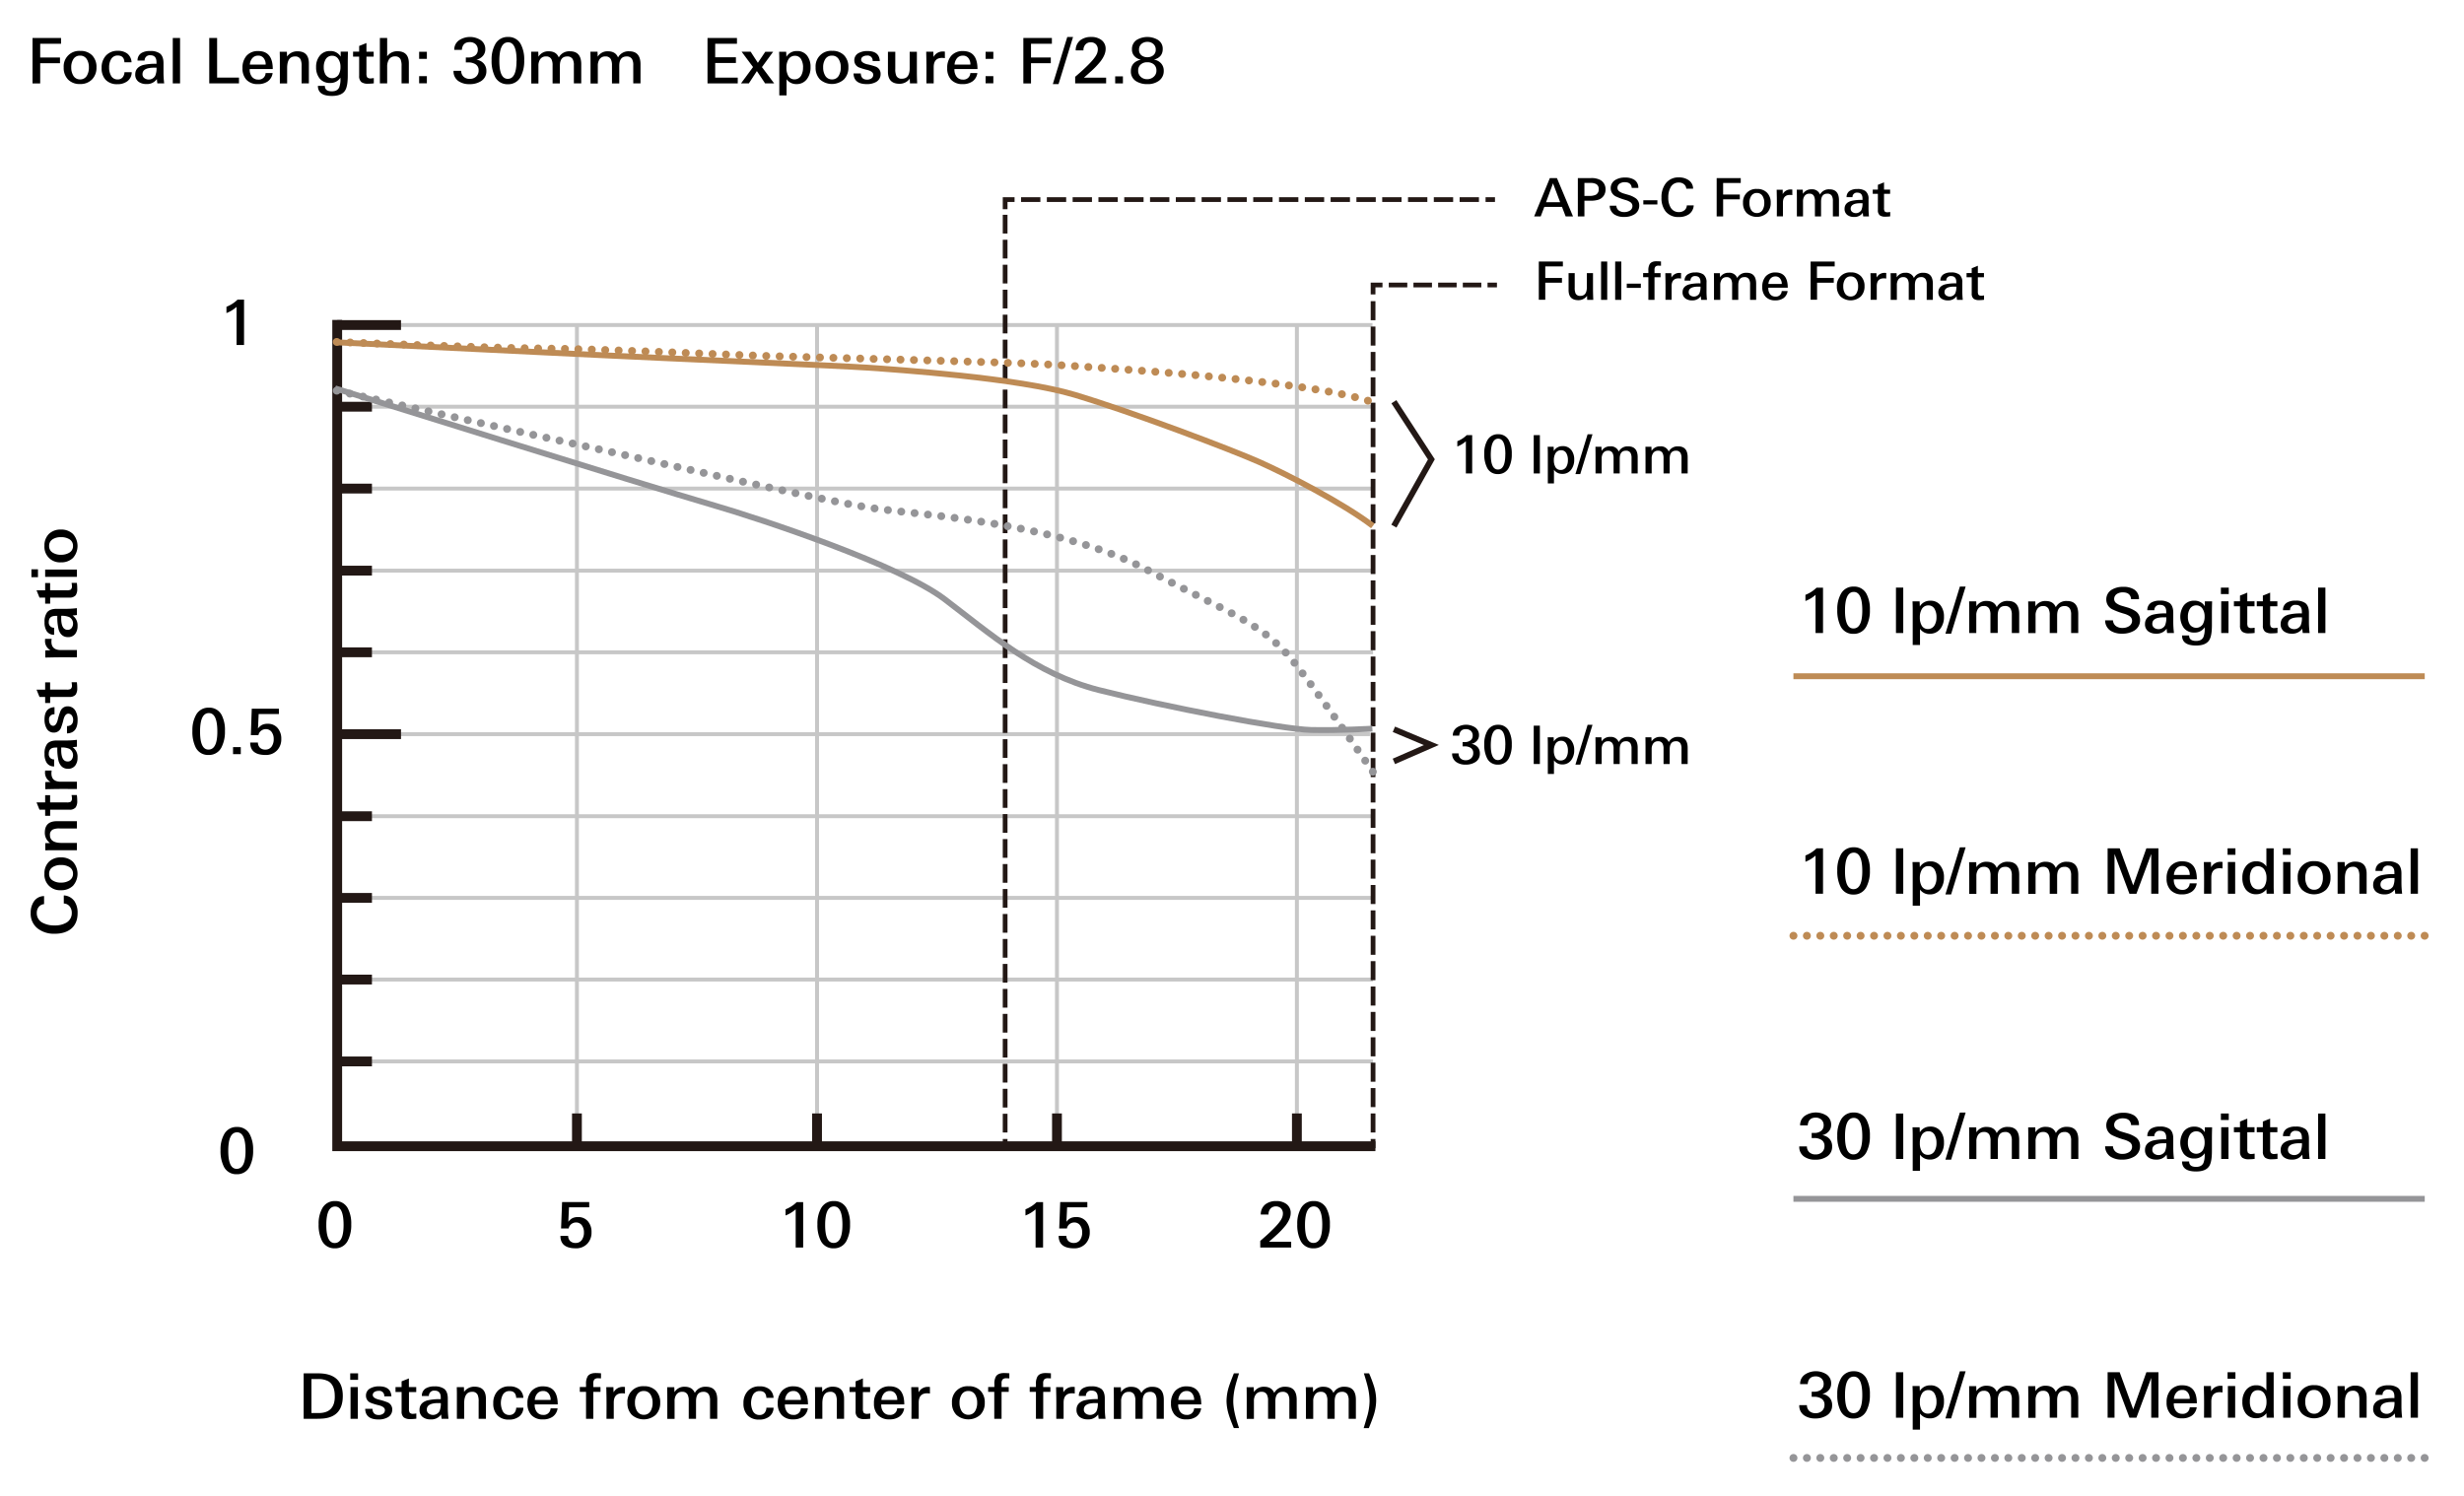 <svg id="basic_elements" data-name="basic elements" xmlns="http://www.w3.org/2000/svg" viewBox="0 0 1255 762"><defs><style>.cls-1,.cls-10,.cls-11,.cls-12,.cls-2,.cls-3,.cls-4,.cls-5,.cls-6,.cls-7,.cls-8,.cls-9{fill:none;}.cls-1{stroke:#c7c7c7;stroke-width:2px;}.cls-1,.cls-11,.cls-12,.cls-2,.cls-3,.cls-4,.cls-5,.cls-6,.cls-7,.cls-9{stroke-miterlimit:10;}.cls-12,.cls-2,.cls-3,.cls-4,.cls-5,.cls-6,.cls-7{stroke:#231815;}.cls-2{stroke-width:5px;}.cls-3,.cls-4,.cls-5,.cls-6,.cls-7{stroke-width:2.41px;}.cls-4{stroke-dasharray:9.7 3.23;}.cls-5{stroke-dasharray:9.43 3.14;}.cls-6{stroke-dasharray:9.54 3.18;}.cls-7{stroke-dasharray:9.85 3.29;}.cls-8,.cls-9{stroke:#be8b55;}.cls-10,.cls-12,.cls-8{stroke-width:3px;}.cls-11,.cls-9{stroke-linecap:round;stroke-width:4px;stroke-dasharray:0.04 6.8;}.cls-10,.cls-11{stroke:#959598;}</style></defs><title>a012_mtf-chart_30mm_en</title><line class="cls-1" x1="293.85" y1="584.87" x2="293.85" y2="165.57"/><line class="cls-2" x1="293.85" y1="584.87" x2="293.85" y2="567.17"/><line class="cls-1" x1="171.75" y1="540.67" x2="699.35" y2="540.67"/><line class="cls-2" x1="171.75" y1="540.67" x2="189.45" y2="540.67"/><line class="cls-1" x1="171.75" y1="498.97" x2="699.35" y2="498.97"/><line class="cls-2" x1="171.75" y1="498.97" x2="189.45" y2="498.97"/><line class="cls-1" x1="171.75" y1="457.37" x2="699.35" y2="457.37"/><line class="cls-2" x1="171.75" y1="457.37" x2="189.45" y2="457.37"/><line class="cls-1" x1="171.75" y1="415.77" x2="699.35" y2="415.77"/><line class="cls-2" x1="171.75" y1="415.77" x2="189.45" y2="415.77"/><line class="cls-1" x1="171.75" y1="373.97" x2="697.75" y2="373.97"/><line class="cls-2" x1="171.75" y1="373.97" x2="204.25" y2="373.97"/><line class="cls-1" x1="171.75" y1="332.27" x2="699.35" y2="332.27"/><line class="cls-2" x1="171.75" y1="332.27" x2="189.45" y2="332.27"/><line class="cls-1" x1="171.75" y1="290.67" x2="699.35" y2="290.67"/><line class="cls-2" x1="171.75" y1="290.67" x2="189.45" y2="290.67"/><line class="cls-1" x1="171.75" y1="248.87" x2="699.35" y2="248.87"/><line class="cls-2" x1="171.75" y1="248.87" x2="189.45" y2="248.87"/><line class="cls-1" x1="171.75" y1="207.17" x2="699.35" y2="207.17"/><line class="cls-2" x1="171.75" y1="207.17" x2="189.45" y2="207.17"/><line class="cls-1" x1="416.15" y1="584.87" x2="416.15" y2="165.57"/><line class="cls-2" x1="416.15" y1="584.87" x2="416.15" y2="567.17"/><line class="cls-1" x1="538.35" y1="584.87" x2="538.35" y2="165.57"/><line class="cls-2" x1="538.35" y1="584.87" x2="538.35" y2="567.17"/><line class="cls-1" x1="660.55" y1="584.87" x2="660.55" y2="165.57"/><line class="cls-2" x1="660.55" y1="584.87" x2="660.55" y2="567.17"/><line class="cls-1" x1="171.75" y1="165.57" x2="699.05" y2="165.57"/><line class="cls-2" x1="171.75" y1="165.57" x2="204.25" y2="165.57"/><polyline class="cls-2" points="171.75 162.97 171.75 583.87 700.55 583.87"/><line class="cls-3" x1="699.35" y1="584.87" x2="699.35" y2="580.17"/><line class="cls-4" x1="699.35" y1="576.87" x2="699.35" y2="151.67"/><polyline class="cls-3" points="699.35 149.97 699.35 145.17 704.15 145.17"/><line class="cls-5" x1="707.35" y1="145.17" x2="756.05" y2="145.17"/><line class="cls-3" x1="757.65" y1="145.17" x2="762.45" y2="145.17"/><line class="cls-3" x1="511.95" y1="584.87" x2="511.95" y2="580.17"/><line class="cls-6" x1="511.95" y1="576.87" x2="511.95" y2="108.17"/><polyline class="cls-3" points="511.95 106.57 511.95 101.67 516.75 101.67"/><line class="cls-7" x1="520.05" y1="101.67" x2="754.95" y2="101.67"/><line class="cls-3" x1="756.65" y1="101.67" x2="761.45" y2="101.67"/><line class="cls-8" x1="913.45" y1="344.47" x2="1235" y2="344.47"/><line class="cls-9" x1="913.45" y1="476.66" x2="1235" y2="476.66"/><line class="cls-10" x1="913.45" y1="610.67" x2="1235" y2="610.67"/><line class="cls-11" x1="913.45" y1="742.65" x2="1235" y2="742.65"/><path d="M801.19,110.24h-3.75l-1.86-4.86h-9l-1.84,4.86h-3.35l8-19.52H793ZM794.63,103L791,93.39,787.45,103h7.18Z"/><path d="M817.75,96.55a5.5,5.5,0,0,1-.92,3.15,5.36,5.36,0,0,1-2.59,2,13.05,13.05,0,0,1-4.37.54H807v8h-3.35V90.72h6.61a9.47,9.47,0,0,1,5,1.05A5.33,5.33,0,0,1,817.75,96.55Zm-3.46-.19A2.77,2.77,0,0,0,813,93.77a6.07,6.07,0,0,0-3-.59h-3v6.61h2.46a7.32,7.32,0,0,0,3.35-.59A3,3,0,0,0,814.29,96.36Z"/><path d="M834.92,104.62a5.12,5.12,0,0,1-2.46,4.56,9.67,9.67,0,0,1-5.24,1.32,8.82,8.82,0,0,1-5-1.27,5.34,5.34,0,0,1-2.32-4.46h3.35a3.27,3.27,0,0,0,1.3,2.48,4.57,4.57,0,0,0,2.75.78,5.18,5.18,0,0,0,2.81-.73,2.71,2.71,0,0,0,1.35-2.4,2.39,2.39,0,0,0-1.19-2,8.75,8.75,0,0,0-2.27-1,31.33,31.33,0,0,1-5-1.84A4.64,4.64,0,0,1,820.39,96a4.82,4.82,0,0,1,2.32-4.32,9.16,9.16,0,0,1,5-1.24,8.42,8.42,0,0,1,4.67,1.13,4.69,4.69,0,0,1,2.08,4.16h-3.35q-0.27-2.92-3.56-2.92a4.53,4.53,0,0,0-2.54.68,2.54,2.54,0,0,0-1.19,2.21,2.22,2.22,0,0,0,1,1.84,7.41,7.41,0,0,0,2.27,1.05l2.21,0.65a12.8,12.8,0,0,1,3.86,1.78A4.41,4.41,0,0,1,834.92,104.62Z"/><path d="M844.18,104.14H837V102h7.16v2.16Z"/><path d="M862.67,104.6a5.9,5.9,0,0,1-2.57,4.62,8.91,8.91,0,0,1-5,1.32,8.17,8.17,0,0,1-6.72-2.81,10.91,10.91,0,0,1-2.13-7.1,11.41,11.41,0,0,1,2.16-7.21,8,8,0,0,1,6.7-3.05A8.5,8.5,0,0,1,860,91.72a5.19,5.19,0,0,1,2.35,4.4h-3.46a3.24,3.24,0,0,0-1.27-2.35,4,4,0,0,0-2.57-.78,4.54,4.54,0,0,0-4.21,2.51,10.5,10.5,0,0,0-1.13,5.13,9.63,9.63,0,0,0,1.16,5,4.65,4.65,0,0,0,4.27,2.4,4.35,4.35,0,0,0,2.7-.84,3.3,3.3,0,0,0,1.32-2.59h3.51Z"/><path d="M886.65,93.2h-9v5.89h8.5v2.46h-8.5v8.69h-3.29V90.72h12.26V93.2Z"/><path d="M901.88,103.35a7.12,7.12,0,0,1-1.92,5.18,7.75,7.75,0,0,1-10.3,0,7.18,7.18,0,0,1-1.88-5.21,6.65,6.65,0,0,1,7.1-7.07,6.85,6.85,0,0,1,5.13,1.9A7.07,7.07,0,0,1,901.88,103.35Zm-3.27,0a6.42,6.42,0,0,0-.84-3.43,3.24,3.24,0,0,0-2.94-1.62,3.2,3.2,0,0,0-2.94,1.62,6.32,6.32,0,0,0-.84,3.43,6.79,6.79,0,0,0,.81,3.48,3.27,3.27,0,0,0,3,1.7,3.21,3.21,0,0,0,2.94-1.7A6.7,6.7,0,0,0,898.61,103.38Z"/><path d="M912.92,99.39a8,8,0,0,0-1.19-.11q-3.62,0-3.62,4v6.94H905q0.05-6.64,0-9.58l-0.08-4H908L908,98.87a4.47,4.47,0,0,1,4.16-2.35,5.62,5.62,0,0,1,.73.05v2.81Z"/><path d="M936.68,110.24h-3.13v-7.83a5.1,5.1,0,0,0-.54-2.65,2.5,2.5,0,0,0-2.32-1.11q-3.16,0-3.16,4.08v7.51h-3.13v-7.75a5.46,5.46,0,0,0-.52-2.67,2.42,2.42,0,0,0-2.31-1.16,2.82,2.82,0,0,0-2.5,1.24,4.78,4.78,0,0,0-.73,2.78v7.56h-3.13v-8.37q0-3-.05-5.24h3.05l0.08,2.13a4.86,4.86,0,0,1,4.41-2.32A4.21,4.21,0,0,1,927,99.09a5.07,5.07,0,0,1,4.81-2.65q4.84,0,4.84,5.59v8.21Z"/><path d="M951.93,110.24H949q-0.11-.73-0.22-1.86a5.09,5.09,0,0,1-4.48,2.13,5.48,5.48,0,0,1-3.37-1,3.73,3.73,0,0,1-1.43-3.13q0-3,3.32-4a22.3,22.3,0,0,1,5.81-.54v-0.7q0-3-2.62-3a2.21,2.21,0,0,0-2.48,2.3h-3a3.64,3.64,0,0,1,1.7-3.27,6.92,6.92,0,0,1,3.73-.89,6.76,6.76,0,0,1,4.24,1.08,5,5,0,0,1,1.51,4.1v4A39,39,0,0,0,951.93,110.24Zm-3.29-6.72c-0.23,0-.6,0-1.1,0q-4.92,0-4.92,2.78a2,2,0,0,0,.78,1.67,3.22,3.22,0,0,0,4.68-1A8.19,8.19,0,0,0,948.64,103.52Z"/><path d="M962.76,110.21a20.53,20.53,0,0,1-2.48.16,4.67,4.67,0,0,1-2.81-.67,3.25,3.25,0,0,1-1-2.67V98.74h-2.62V96.6h2.62V94.15l3.13-1.27V96.6h3.1v2.13h-3.1v7.13a3.68,3.68,0,0,0,.27,1.73,1.86,1.86,0,0,0,1.59.54,4.48,4.48,0,0,0,.62-0.05,4.92,4.92,0,0,1,.67-0.08v2.21Z"/><path d="M928.53,322.45h-3.81V303a16.69,16.69,0,0,1-5.15,3.14V303a16.67,16.67,0,0,0,5.66-3.65h3.3v23.14Z"/><path d="M952.4,310.64a17.38,17.38,0,0,1-1.7,8.22,7.08,7.08,0,0,1-6.66,4,7,7,0,0,1-6.62-4,17.92,17.92,0,0,1-1.63-8.26,15.8,15.8,0,0,1,1.79-8,7.11,7.11,0,0,1,6.59-3.81,7,7,0,0,1,6.56,3.84A16.52,16.52,0,0,1,952.4,310.64Zm-3.87.3q0-9.42-4.32-9.42-4.48,0-4.48,9.46,0,9.14,4.29,9.14Q948.53,320.11,948.53,310.94Z"/><path d="M969.39,322.45h-3.71V299.31h3.71v23.14Z"/><path d="M990.13,314.13a9.69,9.69,0,0,1-1.76,6,6.39,6.39,0,0,1-5.45,2.66,6.06,6.06,0,0,1-5-2.46v8.22h-3.71V310.61q0-2.21-.1-4.29h3.62l0.1,2.56A6,6,0,0,1,983.2,306a6.21,6.21,0,0,1,5.26,2.46A9.19,9.19,0,0,1,990.13,314.13Zm-3.81.19a8.07,8.07,0,0,0-.87-3.94,3.47,3.47,0,0,0-3.24-2,3.75,3.75,0,0,0-3.44,2,8,8,0,0,0-.93,4.06,8.2,8.2,0,0,0,.83,3.94,3.46,3.46,0,0,0,3.25,2,3.78,3.78,0,0,0,3.47-2A7.88,7.88,0,0,0,986.32,314.32Z"/><path d="M1001.17,298.8l-7.39,24h-2.91l7.36-24h2.94Z"/><path d="M1028.4,322.45h-3.71v-9.28A6,6,0,0,0,1024,310a3,3,0,0,0-2.75-1.31q-3.74,0-3.74,4.83v8.9h-3.71v-9.18a6.48,6.48,0,0,0-.61-3.17,2.86,2.86,0,0,0-2.73-1.38,3.34,3.34,0,0,0-3,1.47,5.67,5.67,0,0,0-.87,3.3v9H1003v-9.92q0-3.52-.06-6.21h3.62l0.1,2.53a5.76,5.76,0,0,1,5.22-2.75q3.85,0,5.13,3.14a6,6,0,0,1,5.7-3.14q5.74,0,5.74,6.62v9.73Z"/><path d="M1058.61,322.45h-3.71v-9.28a6,6,0,0,0-.64-3.14,3,3,0,0,0-2.75-1.31q-3.74,0-3.74,4.83v8.9H1044v-9.18a6.48,6.48,0,0,0-.61-3.17,2.86,2.86,0,0,0-2.73-1.38,3.34,3.34,0,0,0-3,1.47,5.66,5.66,0,0,0-.87,3.3v9h-3.71v-9.92q0-3.52-.06-6.21h3.62l0.09,2.53a5.76,5.76,0,0,1,5.22-2.75q3.85,0,5.13,3.14a6,6,0,0,1,5.7-3.14q5.74,0,5.74,6.62v9.73Z"/><path d="M1090,315.79a6.07,6.07,0,0,1-2.91,5.41,11.46,11.46,0,0,1-6.21,1.57,10.45,10.45,0,0,1-5.92-1.5,6.33,6.33,0,0,1-2.75-5.28h4a3.88,3.88,0,0,0,1.54,2.94,5.42,5.42,0,0,0,3.26.93,6.13,6.13,0,0,0,3.33-.86,3.21,3.21,0,0,0,1.6-2.85,2.83,2.83,0,0,0-1.41-2.4,10.39,10.39,0,0,0-2.69-1.15,37.08,37.08,0,0,1-5.89-2.18,5.5,5.5,0,0,1-3.14-4.9,5.71,5.71,0,0,1,2.75-5.12,10.86,10.86,0,0,1,5.89-1.47,10,10,0,0,1,5.54,1.34,5.56,5.56,0,0,1,2.46,4.93h-4q-0.32-3.46-4.22-3.46a5.35,5.35,0,0,0-3,.8,3,3,0,0,0-1.41,2.62,2.64,2.64,0,0,0,1.21,2.18,8.8,8.8,0,0,0,2.69,1.25l2.62,0.77a15.14,15.14,0,0,1,4.58,2.11A5.22,5.22,0,0,1,1090,315.79Z"/><path d="M1107.28,322.45h-3.49q-0.13-.86-0.26-2.21a6,6,0,0,1-5.31,2.53,6.49,6.49,0,0,1-4-1.15,4.42,4.42,0,0,1-1.7-3.71q0-3.58,3.94-4.8a26.45,26.45,0,0,1,6.88-.64v-0.83q0-3.52-3.1-3.52a2.62,2.62,0,0,0-2.95,2.72h-3.58a4.31,4.31,0,0,1,2-3.88,8.2,8.2,0,0,1,4.42-1,8,8,0,0,1,5,1.28q1.79,1.47,1.79,4.86v4.77A46.19,46.19,0,0,0,1107.28,322.45Zm-3.9-8q-0.41,0-1.3,0-5.83,0-5.83,3.3a2.4,2.4,0,0,0,.92,2,3.81,3.81,0,0,0,5.54-1.15A9.73,9.73,0,0,0,1103.38,314.48Z"/><path d="M1126.7,306.32q-0.1,3.68-.1,5.73v6.5q0,5.44-1.38,7.55-1.73,2.72-6.69,2.72-7.14,0-7.14-5.12H1115q0,2.78,3.55,2.78,2.82,0,3.74-2a11.28,11.28,0,0,0,.64-4.48v-0.48a6,6,0,0,1-5.28,2.69,6.53,6.53,0,0,1-5.38-2.37,10.07,10.07,0,0,1,0-11.42,6.42,6.42,0,0,1,5.34-2.43,5.93,5.93,0,0,1,5.38,2.85l0-2.53h3.68Zm-3.81,7.65a6.92,6.92,0,0,0-1-3.78,3.62,3.62,0,0,0-3.23-1.82,3.71,3.71,0,0,0-3.36,1.89,7.52,7.52,0,0,0-.93,3.94,7.21,7.21,0,0,0,.93,3.84,4,4,0,0,0,6.69-.1A7.81,7.81,0,0,0,1122.89,314Z"/><path d="M1135.18,302.61h-4v-3.3h4v3.3Zm-0.13,19.84h-3.71V306.29h3.71v16.16Z"/><path d="M1148.37,322.42a24.23,24.23,0,0,1-2.95.19,5.53,5.53,0,0,1-3.33-.8,3.85,3.85,0,0,1-1.18-3.17v-9.82h-3.1v-2.53h3.1v-2.91l3.71-1.5v4.42h3.68v2.53h-3.68v8.45a4.35,4.35,0,0,0,.32,2,2.2,2.2,0,0,0,1.89.64,5.36,5.36,0,0,0,.74-0.06,5.78,5.78,0,0,1,.8-0.1v2.62Z"/><path d="M1160,322.42a24.22,24.22,0,0,1-2.94.19,5.53,5.53,0,0,1-3.33-.8,3.85,3.85,0,0,1-1.18-3.17v-9.82h-3.1v-2.53h3.1v-2.91l3.71-1.5v4.42h3.68v2.53h-3.68v8.45a4.34,4.34,0,0,0,.32,2,2.2,2.2,0,0,0,1.89.64,5.35,5.35,0,0,0,.74-0.06,5.79,5.79,0,0,1,.8-0.1v2.62Z"/><path d="M1176.37,322.45h-3.49q-0.13-.86-0.26-2.21a6,6,0,0,1-5.31,2.53,6.49,6.49,0,0,1-4-1.15,4.42,4.42,0,0,1-1.7-3.71q0-3.58,3.94-4.8a26.44,26.44,0,0,1,6.88-.64v-0.83q0-3.52-3.1-3.52a2.62,2.62,0,0,0-2.94,2.72h-3.58a4.31,4.31,0,0,1,2-3.88,8.19,8.19,0,0,1,4.42-1,8,8,0,0,1,5,1.28q1.79,1.47,1.79,4.86v4.77A46,46,0,0,0,1176.37,322.45Zm-3.9-8q-0.41,0-1.31,0-5.83,0-5.83,3.3a2.4,2.4,0,0,0,.92,2,3.81,3.81,0,0,0,5.54-1.15A9.72,9.72,0,0,0,1172.46,314.48Z"/><path d="M1184.4,322.45h-3.71V299.31h3.71v23.14Z"/><path d="M174.6,711.05q0,10.43-9.66,11.49a37.57,37.57,0,0,1-3.9.16h-6.37V699.56h7.39Q174.6,699.56,174.6,711.05Zm-4.1,0q0-5.5-3.26-7.46a10.74,10.74,0,0,0-5.47-1.12h-3.14v17.31h3.62q4.32,0,6.34-2.24T170.51,711.05Z"/><path d="M182.38,702.86h-4v-3.3h4v3.3Zm-0.13,19.84h-3.71V706.54h3.71V722.7Z"/><path d="M199.79,717.9a4.44,4.44,0,0,1-2.3,4.06,9.26,9.26,0,0,1-4.74,1.09q-6.59,0-6.75-5.41h3.71q0.16,3.14,3.2,3.14a3.73,3.73,0,0,0,2.14-.61,2.16,2.16,0,0,0,1-1.86q0-1.66-3-2.46a31.26,31.26,0,0,1-4.38-1.34,3.85,3.85,0,0,1-2.27-3.62,4.05,4.05,0,0,1,2.24-3.71,9,9,0,0,1,4.45-1q6,0,6.27,5.09h-3.65a2.52,2.52,0,0,0-2.85-2.78,3.83,3.83,0,0,0-2,.48,1.78,1.78,0,0,0-1,1.6q0,1.54,3,2.34a32.65,32.65,0,0,1,4.45,1.38A3.86,3.86,0,0,1,199.79,717.9Z"/><path d="M212,722.67a24.32,24.32,0,0,1-2.94.19,5.53,5.53,0,0,1-3.33-.8,3.85,3.85,0,0,1-1.18-3.17v-9.82h-3.1v-2.53h3.1v-2.91l3.71-1.5v4.42H212v2.53H208.3v8.45a4.34,4.34,0,0,0,.32,2,2.2,2.2,0,0,0,1.89.64,5.37,5.37,0,0,0,.74-0.06,5.86,5.86,0,0,1,.8-0.1v2.62Z"/><path d="M228.43,722.7h-3.49q-0.13-.86-0.26-2.21a6,6,0,0,1-5.31,2.53,6.5,6.5,0,0,1-4-1.15,4.42,4.42,0,0,1-1.7-3.71q0-3.58,3.94-4.8a26.41,26.41,0,0,1,6.88-.64v-0.83q0-3.52-3.1-3.52a2.62,2.62,0,0,0-2.94,2.72h-3.58a4.31,4.31,0,0,1,2-3.88,8.2,8.2,0,0,1,4.42-1,8,8,0,0,1,5,1.28q1.79,1.47,1.79,4.86v4.77A46,46,0,0,0,228.43,722.7Zm-3.9-8c-0.28,0-.71,0-1.31,0q-5.83,0-5.83,3.3a2.4,2.4,0,0,0,.92,2,3.81,3.81,0,0,0,5.54-1.15A9.72,9.72,0,0,0,224.52,714.73Z"/><path d="M247.5,722.7h-3.71v-8.77a8.21,8.21,0,0,0-.51-3.42,2.86,2.86,0,0,0-2.86-1.54q-4,0-4,5.92v7.81h-3.71V710.13q0-1-.06-3.55h3.65l0.06,2.43a6.34,6.34,0,0,1,5.29-2.66q5.84,0,5.84,6.14V722.7Z"/><path d="M266.57,717a5.68,5.68,0,0,1-2.18,4.58,8.18,8.18,0,0,1-5.15,1.54,7.87,7.87,0,0,1-6-2.27,8.54,8.54,0,0,1-2-6,8.93,8.93,0,0,1,2.19-6.29,7.87,7.87,0,0,1,6.1-2.38,7.78,7.78,0,0,1,4.83,1.41,6,6,0,0,1,2.21,4.45h-3.65q-0.19-3.46-3.39-3.46a3.73,3.73,0,0,0-3.49,2,9.5,9.5,0,0,0,0,8.19,3.62,3.62,0,0,0,3.36,2,3.21,3.21,0,0,0,2.53-1,4.31,4.31,0,0,0,1-2.71h3.71Z"/><path d="M284.07,715.37H272.33v0.26a5.76,5.76,0,0,0,1.06,3.55,3.89,3.89,0,0,0,3.26,1.54,3.45,3.45,0,0,0,3.78-3.33H284a6.13,6.13,0,0,1-2.59,4.32,8.49,8.49,0,0,1-4.9,1.31,7.65,7.65,0,0,1-5.86-2.21,8.38,8.38,0,0,1-2-5.92,9.24,9.24,0,0,1,2-6.24,7.59,7.59,0,0,1,6-2.46Q284.07,706.19,284.07,715.37Zm-3.62-2.27a5.07,5.07,0,0,0-.93-3.17,3.35,3.35,0,0,0-2.89-1.38,3.79,3.79,0,0,0-3.05,1.38,5.64,5.64,0,0,0-1.19,3.17h8.06Z"/><path d="M306.15,702.13q-0.7-.06-1.41-0.06a2.59,2.59,0,0,0-2,.59,2.93,2.93,0,0,0-.54,2v1.89h3.65V709h-3.65V722.7h-3.71V709h-3.17v-2.5h3.17V705a7.2,7.2,0,0,1,.84-3.94q1.13-1.66,4.09-1.66,1,0,2.69.13v2.59Z"/><path d="M318.31,709.84a9.45,9.45,0,0,0-1.41-.13q-4.29,0-4.29,4.77v8.22H308.9q0.06-7.87,0-11.36l-0.1-4.77h3.62l0.1,2.66a5.3,5.3,0,0,1,4.93-2.78,6.56,6.56,0,0,1,.86.06v3.33Z"/><path d="M336.26,714.54a8.44,8.44,0,0,1-2.27,6.14,9.19,9.19,0,0,1-12.21,0,8.51,8.51,0,0,1-2.22-6.18,7.88,7.88,0,0,1,8.42-8.38,8.12,8.12,0,0,1,6.08,2.26A8.38,8.38,0,0,1,336.26,714.54Zm-3.87,0a7.6,7.6,0,0,0-1-4.06,3.84,3.84,0,0,0-3.49-1.92,3.8,3.8,0,0,0-3.49,1.92,7.49,7.49,0,0,0-1,4.06,8,8,0,0,0,1,4.13,3.88,3.88,0,0,0,3.52,2,3.81,3.81,0,0,0,3.49-2A7.94,7.94,0,0,0,332.39,714.57Z"/><path d="M365.35,722.7h-3.71v-9.28a6.05,6.05,0,0,0-.64-3.14,3,3,0,0,0-2.75-1.31q-3.74,0-3.74,4.83v8.9h-3.71v-9.18a6.48,6.48,0,0,0-.61-3.17,2.86,2.86,0,0,0-2.73-1.38,3.34,3.34,0,0,0-3,1.47,5.66,5.66,0,0,0-.87,3.3v9h-3.71v-9.92q0-3.52-.06-6.21h3.62l0.1,2.53a5.76,5.76,0,0,1,5.22-2.75q3.85,0,5.13,3.14a6,6,0,0,1,5.7-3.14q5.74,0,5.74,6.62v9.73Z"/><path d="M394,717a5.68,5.68,0,0,1-2.18,4.58,8.18,8.18,0,0,1-5.15,1.54,7.87,7.87,0,0,1-6-2.27,8.54,8.54,0,0,1-2-6,8.93,8.93,0,0,1,2.19-6.29,7.87,7.87,0,0,1,6.1-2.38,7.78,7.78,0,0,1,4.83,1.41,6,6,0,0,1,2.21,4.45h-3.65q-0.19-3.46-3.39-3.46a3.73,3.73,0,0,0-3.49,2,9.5,9.5,0,0,0,0,8.19,3.62,3.62,0,0,0,3.36,2,3.21,3.21,0,0,0,2.53-1,4.31,4.31,0,0,0,1-2.71H394Z"/><path d="M411.53,715.37H399.78v0.26a5.76,5.76,0,0,0,1.06,3.55,3.89,3.89,0,0,0,3.26,1.54,3.45,3.45,0,0,0,3.78-3.33h3.58a6.13,6.13,0,0,1-2.59,4.32A8.49,8.49,0,0,1,404,723a7.65,7.65,0,0,1-5.86-2.21,8.38,8.38,0,0,1-2-5.92,9.24,9.24,0,0,1,2-6.24,7.59,7.59,0,0,1,6-2.46Q411.53,706.19,411.53,715.37Zm-3.62-2.27a5.07,5.07,0,0,0-.93-3.17,3.35,3.35,0,0,0-2.89-1.38,3.79,3.79,0,0,0-3.05,1.38,5.64,5.64,0,0,0-1.19,3.17h8.06Z"/><path d="M429.93,722.7h-3.71v-8.77a8.21,8.21,0,0,0-.51-3.42,2.86,2.86,0,0,0-2.86-1.54q-4,0-4,5.92v7.81h-3.71V710.13q0-1-.06-3.55h3.65l0.06,2.43a6.34,6.34,0,0,1,5.29-2.66q5.84,0,5.84,6.14V722.7Z"/><path d="M443.24,722.67a24.32,24.32,0,0,1-2.94.19,5.53,5.53,0,0,1-3.33-.8,3.85,3.85,0,0,1-1.18-3.17v-9.82h-3.1v-2.53h3.1v-2.91l3.71-1.5v4.42h3.68v2.53h-3.68v8.45a4.34,4.34,0,0,0,.32,2,2.2,2.2,0,0,0,1.89.64,5.37,5.37,0,0,0,.74-0.06,5.86,5.86,0,0,1,.8-0.1v2.62Z"/><path d="M460.58,715.37H448.84v0.26a5.76,5.76,0,0,0,1.06,3.55,3.89,3.89,0,0,0,3.26,1.54,3.45,3.45,0,0,0,3.78-3.33h3.58a6.13,6.13,0,0,1-2.59,4.32A8.49,8.49,0,0,1,453,723a7.65,7.65,0,0,1-5.86-2.21,8.38,8.38,0,0,1-2-5.92,9.24,9.24,0,0,1,2-6.24,7.59,7.59,0,0,1,6-2.46Q460.58,706.19,460.58,715.37ZM457,713.1a5.07,5.07,0,0,0-.93-3.17,3.35,3.35,0,0,0-2.89-1.38,3.79,3.79,0,0,0-3.05,1.38,5.64,5.64,0,0,0-1.19,3.17H457Z"/><path d="M473.64,709.84a9.45,9.45,0,0,0-1.41-.13q-4.29,0-4.29,4.77v8.22h-3.71q0.06-7.87,0-11.36l-0.1-4.77h3.62l0.1,2.66a5.3,5.3,0,0,1,4.93-2.78,6.56,6.56,0,0,1,.86.06v3.33Z"/><path d="M501.57,714.54a8.44,8.44,0,0,1-2.27,6.14,9.19,9.19,0,0,1-12.21,0,8.51,8.51,0,0,1-2.22-6.18,7.88,7.88,0,0,1,8.42-8.38,8.12,8.12,0,0,1,6.08,2.26A8.38,8.38,0,0,1,501.57,714.54Zm-3.87,0a7.6,7.6,0,0,0-1-4.06,3.84,3.84,0,0,0-3.49-1.92,3.8,3.8,0,0,0-3.49,1.92,7.49,7.49,0,0,0-1,4.06,8,8,0,0,0,1,4.13,3.88,3.88,0,0,0,3.52,2,3.81,3.81,0,0,0,3.49-2A7.94,7.94,0,0,0,497.7,714.57Z"/><path d="M514.08,702.13q-0.7-.06-1.41-0.06a2.59,2.59,0,0,0-2,.59,2.93,2.93,0,0,0-.54,2v1.89h3.65V709h-3.65V722.7h-3.71V709H503.3v-2.5h3.17V705a7.2,7.2,0,0,1,.84-3.94q1.13-1.66,4.09-1.66,1,0,2.69.13v2.59Z"/><path d="M535.27,702.13q-0.7-.06-1.41-0.06a2.59,2.59,0,0,0-2,.59,2.93,2.93,0,0,0-.54,2v1.89H535V709h-3.65V722.7h-3.71V709h-3.17v-2.5h3.17V705a7.2,7.2,0,0,1,.84-3.94q1.13-1.66,4.09-1.66,1,0,2.69.13v2.59Z"/><path d="M547.43,709.84a9.45,9.45,0,0,0-1.41-.13q-4.29,0-4.29,4.77v8.22H538q0.06-7.87,0-11.36l-0.1-4.77h3.62l0.1,2.66a5.3,5.3,0,0,1,4.93-2.78,6.56,6.56,0,0,1,.86.06v3.33Z"/><path d="M563.08,722.7h-3.49q-0.13-.86-0.26-2.21A6,6,0,0,1,554,723a6.5,6.5,0,0,1-4-1.15,4.42,4.42,0,0,1-1.7-3.71q0-3.58,3.94-4.8a26.41,26.41,0,0,1,6.88-.64v-0.83q0-3.52-3.1-3.52a2.62,2.62,0,0,0-2.94,2.72h-3.58a4.31,4.31,0,0,1,2-3.88,8.2,8.2,0,0,1,4.42-1,8,8,0,0,1,5,1.28q1.79,1.47,1.79,4.86v4.77A46,46,0,0,0,563.08,722.7Zm-3.9-8c-0.28,0-.71,0-1.31,0q-5.83,0-5.83,3.3a2.4,2.4,0,0,0,.92,2,3.81,3.81,0,0,0,5.54-1.15A9.72,9.72,0,0,0,559.17,714.73Z"/><path d="M592.8,722.7h-3.71v-9.28a6.05,6.05,0,0,0-.64-3.14A3,3,0,0,0,585.7,709Q582,709,582,713.8v8.9h-3.71v-9.18a6.48,6.48,0,0,0-.61-3.17A2.86,2.86,0,0,0,574.9,709a3.34,3.34,0,0,0-3,1.47,5.66,5.66,0,0,0-.87,3.3v9h-3.71v-9.92q0-3.52-.06-6.21h3.62l0.1,2.53a5.76,5.76,0,0,1,5.22-2.75q3.85,0,5.13,3.14a6,6,0,0,1,5.7-3.14q5.74,0,5.74,6.62v9.73Z"/><path d="M611.84,715.37H600.1v0.26a5.76,5.76,0,0,0,1.06,3.55,3.89,3.89,0,0,0,3.26,1.54,3.45,3.45,0,0,0,3.78-3.33h3.58a6.13,6.13,0,0,1-2.59,4.32,8.49,8.49,0,0,1-4.9,1.31,7.65,7.65,0,0,1-5.86-2.21,8.38,8.38,0,0,1-2-5.92,9.24,9.24,0,0,1,2-6.24,7.59,7.59,0,0,1,6-2.46Q611.84,706.19,611.84,715.37Zm-3.62-2.27a5.07,5.07,0,0,0-.93-3.17,3.35,3.35,0,0,0-2.89-1.38,3.79,3.79,0,0,0-3.05,1.38,5.64,5.64,0,0,0-1.19,3.17h8.06Z"/><path d="M631.11,727.44h-2.69q-1.86-4.48-2.53-6.72a24.46,24.46,0,0,1-1.18-7.1,25.19,25.19,0,0,1,1.18-7.2q0.67-2.11,2.56-6.85h2.62q-1.5,4.83-2,6.95a31.74,31.74,0,0,0-.93,7.17Q628.13,719,631.11,727.44Z"/><path d="M660.42,722.7h-3.71v-9.28a6,6,0,0,0-.64-3.14,3,3,0,0,0-2.75-1.31q-3.74,0-3.74,4.83v8.9h-3.71v-9.18a6.48,6.48,0,0,0-.61-3.17,2.86,2.86,0,0,0-2.73-1.38,3.34,3.34,0,0,0-3,1.47,5.66,5.66,0,0,0-.87,3.3v9H635v-9.92q0-3.52-.06-6.21h3.62l0.1,2.53a5.76,5.76,0,0,1,5.22-2.75q3.85,0,5.13,3.14a6,6,0,0,1,5.7-3.14q5.74,0,5.74,6.62v9.73Z"/><path d="M690.63,722.7h-3.71v-9.28a6.06,6.06,0,0,0-.64-3.14,3,3,0,0,0-2.75-1.31q-3.74,0-3.74,4.83v8.9h-3.71v-9.18a6.49,6.49,0,0,0-.61-3.17,2.86,2.86,0,0,0-2.73-1.38,3.34,3.34,0,0,0-3,1.47,5.66,5.66,0,0,0-.87,3.3v9h-3.71v-9.92q0-3.52-.06-6.21h3.62l0.09,2.53a5.76,5.76,0,0,1,5.22-2.75q3.85,0,5.13,3.14a6,6,0,0,1,5.7-3.14q5.74,0,5.74,6.62v9.73Z"/><path d="M700.93,713.49a25,25,0,0,1-1.18,7.14q-0.74,2.4-2.56,6.82h-2.62q1.6-5.35,2-6.75a29.7,29.7,0,0,0,1-7,31.81,31.81,0,0,0-.9-7.14q-0.61-2.53-2-7h2.66a65.39,65.39,0,0,1,2.56,6.82A24.27,24.27,0,0,1,700.93,713.49Z"/><path d="M32.49,456.11a7,7,0,0,1,5.47,3,10.56,10.56,0,0,1,1.57,6q0,5.25-3.33,8-3.1,2.53-8.42,2.53A13.53,13.53,0,0,1,19.25,473a9.48,9.48,0,0,1-3.62-7.94,10.07,10.07,0,0,1,1.6-5.82,6.16,6.16,0,0,1,5.22-2.78v4.1a3.83,3.83,0,0,0-2.78,1.5,4.78,4.78,0,0,0-.93,3,5.38,5.38,0,0,0,3,5,12.45,12.45,0,0,0,6.08,1.34,11.41,11.41,0,0,0,5.92-1.38A5.52,5.52,0,0,0,36.56,465a5.15,5.15,0,0,0-1-3.2,3.91,3.91,0,0,0-3.07-1.57v-4.16Z"/><path d="M31,436.75A8.44,8.44,0,0,1,37.17,439a9.19,9.19,0,0,1,0,12.21A8.52,8.52,0,0,1,31,453.46,7.88,7.88,0,0,1,22.64,445,8.12,8.12,0,0,1,24.89,439,8.38,8.38,0,0,1,31,436.75Zm0,3.87a7.6,7.6,0,0,0-4.06,1,3.84,3.84,0,0,0-1.92,3.49A3.8,3.8,0,0,0,27,448.59a7.49,7.49,0,0,0,4.06,1,8,8,0,0,0,4.13-1,3.88,3.88,0,0,0,2-3.52,3.81,3.81,0,0,0-2-3.49A7.94,7.94,0,0,0,31.05,440.62Z"/><path d="M39.18,418.32V422H30.41a8.22,8.22,0,0,0-3.42.51,2.86,2.86,0,0,0-1.54,2.86q0,4,5.92,4h7.81v3.71H26.61q-1,0-3.55.06v-3.65l2.43-.06a6.34,6.34,0,0,1-2.66-5.29q0-5.84,6.14-5.84H39.18Z"/><path d="M39.15,405a24.22,24.22,0,0,1,.19,2.94,5.53,5.53,0,0,1-.8,3.33,3.85,3.85,0,0,1-3.17,1.18H25.55v3.1H23v-3.1H20.11l-1.5-3.71H23v-3.68h2.53v3.68H34a4.35,4.35,0,0,0,2-.32,2.2,2.2,0,0,0,.64-1.89,5.36,5.36,0,0,0-.06-0.74,5.78,5.78,0,0,1-.1-0.8h2.62Z"/><path d="M26.32,392.5a9.51,9.51,0,0,0-.13,1.41q0,4.29,4.77,4.29h8.22v3.71q-7.87-.06-11.36,0l-4.77.1v-3.62l2.66-.1a5.3,5.3,0,0,1-2.78-4.93A6.64,6.64,0,0,1,23,392.5h3.33Z"/><path d="M39.18,376.85v3.49q-0.86.13-2.21,0.26a6,6,0,0,1,2.53,5.31,6.49,6.49,0,0,1-1.15,4,4.42,4.42,0,0,1-3.71,1.7q-3.58,0-4.8-3.94a26.44,26.44,0,0,1-.64-6.88H28.37q-3.52,0-3.52,3.1a2.62,2.62,0,0,0,2.72,2.94v3.58a4.31,4.31,0,0,1-3.88-2,8.2,8.2,0,0,1-1-4.42,8,8,0,0,1,1.28-5q1.47-1.79,4.86-1.79h4.77A46,46,0,0,0,39.18,376.85Zm-8,3.9q0,0.41,0,1.31,0,5.83,3.3,5.83a2.4,2.4,0,0,0,2-.92,3.81,3.81,0,0,0-1.15-5.54A9.72,9.72,0,0,0,31.21,380.75Z"/><path d="M34.38,359.79a4.45,4.45,0,0,1,4.06,2.3,9.26,9.26,0,0,1,1.09,4.74q0,6.59-5.41,6.75v-3.71q3.14-.16,3.14-3.2a3.73,3.73,0,0,0-.61-2.14,2.16,2.16,0,0,0-1.86-1q-1.66,0-2.46,3A31.11,31.11,0,0,1,31,370.9a3.85,3.85,0,0,1-3.62,2.27,4.05,4.05,0,0,1-3.71-2.24,9,9,0,0,1-1-4.45q0-6,5.09-6.27v3.65a2.52,2.52,0,0,0-2.78,2.85,3.83,3.83,0,0,0,.48,2,1.78,1.78,0,0,0,1.6,1q1.54,0,2.34-3a32.58,32.58,0,0,1,1.38-4.45A3.86,3.86,0,0,1,34.38,359.79Z"/><path d="M39.15,347.54a24.22,24.22,0,0,1,.19,2.94,5.53,5.53,0,0,1-.8,3.33A3.85,3.85,0,0,1,35.37,355H25.55v3.1H23V355H20.11l-1.5-3.71H23V347.6h2.53v3.68H34a4.35,4.35,0,0,0,2-.32,2.2,2.2,0,0,0,.64-1.89,5.36,5.36,0,0,0-.06-0.74,5.78,5.78,0,0,1-.1-0.8h2.62Z"/><path d="M26.32,325.43a9.51,9.51,0,0,0-.13,1.41q0,4.29,4.77,4.29h8.22v3.71q-7.87-.06-11.36,0l-4.77.1v-3.62l2.66-.1a5.3,5.3,0,0,1-2.78-4.93,6.64,6.64,0,0,1,.06-0.86h3.33Z"/><path d="M39.18,309.78v3.49q-0.86.13-2.21,0.26a6,6,0,0,1,2.53,5.31,6.49,6.49,0,0,1-1.15,4,4.42,4.42,0,0,1-3.71,1.7q-3.58,0-4.8-3.94a26.44,26.44,0,0,1-.64-6.88H28.37q-3.52,0-3.52,3.1a2.62,2.62,0,0,0,2.72,2.94v3.58a4.31,4.31,0,0,1-3.88-2,8.2,8.2,0,0,1-1-4.42,8,8,0,0,1,1.28-5q1.47-1.79,4.86-1.79h4.77A46,46,0,0,0,39.18,309.78Zm-8,3.9q0,0.41,0,1.31,0,5.83,3.3,5.83a2.4,2.4,0,0,0,2-.92,3.81,3.81,0,0,0-1.15-5.54A9.72,9.72,0,0,0,31.21,313.68Z"/><path d="M39.15,296.95a24.22,24.22,0,0,1,.19,2.94,5.53,5.53,0,0,1-.8,3.33,3.85,3.85,0,0,1-3.17,1.18H25.55v3.1H23v-3.1H20.11l-1.5-3.71H23V297h2.53v3.68H34a4.35,4.35,0,0,0,2-.32,2.2,2.2,0,0,0,.64-1.89,5.36,5.36,0,0,0-.06-0.74,5.78,5.78,0,0,1-.1-0.8h2.62Z"/><path d="M19.34,290v4H16v-4h3.3Zm19.84,0.13v3.71H23v-3.71H39.18Z"/><path d="M31,269.75A8.44,8.44,0,0,1,37.17,272a9.19,9.19,0,0,1,0,12.21A8.52,8.52,0,0,1,31,286.45,7.88,7.88,0,0,1,22.64,278,8.12,8.12,0,0,1,24.89,272,8.38,8.38,0,0,1,31,269.75Zm0,3.87a7.6,7.6,0,0,0-4.06,1,3.84,3.84,0,0,0-1.92,3.49A3.8,3.8,0,0,0,27,281.59a7.49,7.49,0,0,0,4.06,1,8,8,0,0,0,4.13-1,3.88,3.88,0,0,0,2-3.52,3.81,3.81,0,0,0-2-3.49A7.94,7.94,0,0,0,31.05,273.62Z"/><path d="M933.17,584.05a5.79,5.79,0,0,1-2.79,5.18,10.42,10.42,0,0,1-5.76,1.5,9.5,9.5,0,0,1-5.76-1.6,6,6,0,0,1-2.43-5.18h3.9a4,4,0,0,0,1.23,3,4.43,4.43,0,0,0,3.12,1.1A4.62,4.62,0,0,0,928,586.9a4.11,4.11,0,0,0,1.28-3.17,3.49,3.49,0,0,0-1.7-3.17,6.75,6.75,0,0,0-3.58-.86q-1,0-1.25,0v-2.59q0.29,0,1.34,0a5.56,5.56,0,0,0,3.26-.9,3.45,3.45,0,0,0,1.5-3,3.73,3.73,0,0,0-1.12-2.85,4.21,4.21,0,0,0-3-1.06q-3.65,0-4,3.94h-3.87a5.74,5.74,0,0,1,2.62-5,10.08,10.08,0,0,1,11,.13,5.52,5.52,0,0,1,2.19,4.61,4.89,4.89,0,0,1-1.34,3.46,6,6,0,0,1-3.2,1.79,6.24,6.24,0,0,1,3.65,1.86A5.53,5.53,0,0,1,933.17,584.05Z"/><path d="M952.4,578.55a17.38,17.38,0,0,1-1.7,8.22,7.08,7.08,0,0,1-6.66,4,7,7,0,0,1-6.62-4,17.92,17.92,0,0,1-1.63-8.26,15.8,15.8,0,0,1,1.79-8,7.11,7.11,0,0,1,6.59-3.81,7,7,0,0,1,6.56,3.84A16.52,16.52,0,0,1,952.4,578.55Zm-3.87.3q0-9.42-4.32-9.42-4.48,0-4.48,9.46,0,9.14,4.29,9.14Q948.53,588,948.53,578.85Z"/><path d="M969.39,590.35h-3.71V567.22h3.71v23.14Z"/><path d="M990.13,582a9.69,9.69,0,0,1-1.76,6,6.39,6.39,0,0,1-5.45,2.66,6.06,6.06,0,0,1-5-2.46v8.22h-3.71V578.51q0-2.21-.1-4.29h3.62l0.1,2.56a6,6,0,0,1,5.39-2.91,6.21,6.21,0,0,1,5.26,2.46A9.19,9.19,0,0,1,990.13,582Zm-3.81.19a8.07,8.07,0,0,0-.87-3.94,3.46,3.46,0,0,0-3.24-2,3.75,3.75,0,0,0-3.44,2,8,8,0,0,0-.93,4.06,8.2,8.2,0,0,0,.83,3.94,3.46,3.46,0,0,0,3.25,2,3.78,3.78,0,0,0,3.47-2A7.88,7.88,0,0,0,986.32,582.23Z"/><path d="M1001.17,566.71l-7.39,24h-2.91l7.36-24h2.94Z"/><path d="M1028.4,590.35h-3.71v-9.28a6,6,0,0,0-.64-3.14,3,3,0,0,0-2.75-1.31q-3.74,0-3.74,4.83v8.9h-3.71v-9.18a6.48,6.48,0,0,0-.61-3.17,2.86,2.86,0,0,0-2.73-1.38,3.34,3.34,0,0,0-3,1.47,5.67,5.67,0,0,0-.87,3.3v9H1003v-9.92q0-3.52-.06-6.21h3.62l0.1,2.53a5.76,5.76,0,0,1,5.22-2.75q3.85,0,5.13,3.14a6,6,0,0,1,5.7-3.14q5.74,0,5.74,6.62v9.73Z"/><path d="M1058.61,590.35h-3.71v-9.28a6,6,0,0,0-.64-3.14,3,3,0,0,0-2.75-1.31q-3.74,0-3.74,4.83v8.9H1044v-9.18a6.48,6.48,0,0,0-.61-3.17,2.86,2.86,0,0,0-2.73-1.38,3.34,3.34,0,0,0-3,1.47,5.66,5.66,0,0,0-.87,3.3v9h-3.71v-9.92q0-3.52-.06-6.21h3.62l0.09,2.53A5.76,5.76,0,0,1,1042,574q3.85,0,5.13,3.14a6,6,0,0,1,5.7-3.14q5.74,0,5.74,6.62v9.73Z"/><path d="M1090,583.7a6.07,6.07,0,0,1-2.91,5.41,11.46,11.46,0,0,1-6.21,1.57,10.45,10.45,0,0,1-5.92-1.5,6.33,6.33,0,0,1-2.75-5.28h4a3.88,3.88,0,0,0,1.54,2.94,5.42,5.42,0,0,0,3.26.93,6.13,6.13,0,0,0,3.33-.86,3.21,3.21,0,0,0,1.6-2.85,2.83,2.83,0,0,0-1.41-2.4,10.39,10.39,0,0,0-2.69-1.15,37.07,37.07,0,0,1-5.89-2.18,5.5,5.5,0,0,1-3.14-4.9,5.71,5.71,0,0,1,2.75-5.12,10.86,10.86,0,0,1,5.89-1.47,10,10,0,0,1,5.54,1.34,5.56,5.56,0,0,1,2.46,4.93h-4q-0.32-3.46-4.22-3.46a5.35,5.35,0,0,0-3,.8,3,3,0,0,0-1.41,2.62,2.64,2.64,0,0,0,1.21,2.18,8.8,8.8,0,0,0,2.69,1.25l2.62,0.77a15.14,15.14,0,0,1,4.58,2.11A5.22,5.22,0,0,1,1090,583.7Z"/><path d="M1107.28,590.35h-3.49q-0.13-.86-0.26-2.21a6,6,0,0,1-5.31,2.53,6.49,6.49,0,0,1-4-1.15,4.42,4.42,0,0,1-1.7-3.71q0-3.58,3.94-4.8a26.43,26.43,0,0,1,6.88-.64v-0.83q0-3.52-3.1-3.52a2.62,2.62,0,0,0-2.95,2.72h-3.58a4.31,4.31,0,0,1,2-3.88,8.2,8.2,0,0,1,4.42-1,8,8,0,0,1,5,1.28q1.79,1.47,1.79,4.86v4.77A46.18,46.18,0,0,0,1107.28,590.35Zm-3.9-8c-0.28,0-.71,0-1.3,0q-5.83,0-5.83,3.3a2.4,2.4,0,0,0,.92,2,3.81,3.81,0,0,0,5.54-1.15A9.73,9.73,0,0,0,1103.38,582.39Z"/><path d="M1126.7,574.23q-0.1,3.68-.1,5.73v6.5q0,5.44-1.38,7.55-1.73,2.72-6.69,2.72-7.14,0-7.14-5.12H1115q0,2.78,3.55,2.78,2.82,0,3.74-2a11.28,11.28,0,0,0,.64-4.48v-0.48a6,6,0,0,1-5.28,2.69,6.53,6.53,0,0,1-5.38-2.37,10.07,10.07,0,0,1,0-11.42,6.43,6.43,0,0,1,5.34-2.43,5.93,5.93,0,0,1,5.38,2.85l0-2.53h3.68Zm-3.81,7.65a6.92,6.92,0,0,0-1-3.78,3.62,3.62,0,0,0-3.23-1.82,3.71,3.71,0,0,0-3.36,1.89,7.52,7.52,0,0,0-.93,3.94,7.21,7.21,0,0,0,.93,3.84,4,4,0,0,0,6.69-.1A7.81,7.81,0,0,0,1122.89,581.88Z"/><path d="M1135.18,570.51h-4v-3.3h4v3.3Zm-0.13,19.84h-3.71V574.19h3.71v16.16Z"/><path d="M1148.37,590.32a24.13,24.13,0,0,1-2.95.19,5.54,5.54,0,0,1-3.33-.8,3.85,3.85,0,0,1-1.18-3.17v-9.82h-3.1v-2.53h3.1v-2.91l3.71-1.5v4.42h3.68v2.53h-3.68v8.45a4.35,4.35,0,0,0,.32,2,2.2,2.2,0,0,0,1.89.64,5.35,5.35,0,0,0,.74-0.06,5.7,5.7,0,0,1,.8-0.1v2.62Z"/><path d="M1160,590.32a24.12,24.12,0,0,1-2.94.19,5.53,5.53,0,0,1-3.33-.8,3.85,3.85,0,0,1-1.18-3.17v-9.82h-3.1v-2.53h3.1v-2.91l3.71-1.5v4.42h3.68v2.53h-3.68v8.45a4.34,4.34,0,0,0,.32,2,2.2,2.2,0,0,0,1.89.64,5.34,5.34,0,0,0,.74-0.06,5.72,5.72,0,0,1,.8-0.1v2.62Z"/><path d="M1176.37,590.35h-3.49q-0.13-.86-0.26-2.21a6,6,0,0,1-5.31,2.53,6.49,6.49,0,0,1-4-1.15,4.42,4.42,0,0,1-1.7-3.71q0-3.58,3.94-4.8a26.42,26.42,0,0,1,6.88-.64v-0.83q0-3.52-3.1-3.52a2.62,2.62,0,0,0-2.94,2.72h-3.58a4.31,4.31,0,0,1,2-3.88,8.2,8.2,0,0,1,4.42-1,8,8,0,0,1,5,1.28q1.79,1.47,1.79,4.86v4.77A46,46,0,0,0,1176.37,590.35Zm-3.9-8c-0.28,0-.71,0-1.31,0q-5.83,0-5.83,3.3a2.4,2.4,0,0,0,.92,2,3.81,3.81,0,0,0,5.54-1.15A9.72,9.72,0,0,0,1172.46,582.39Z"/><path d="M1184.4,590.35h-3.71V567.22h3.71v23.14Z"/><path d="M928.53,455.25h-3.81V435.83a16.69,16.69,0,0,1-5.15,3.14v-3.2a16.66,16.66,0,0,0,5.66-3.65h3.3v23.14Z"/><path d="M952.4,443.45a17.38,17.38,0,0,1-1.7,8.22,7.08,7.08,0,0,1-6.66,4,7,7,0,0,1-6.62-4,17.92,17.92,0,0,1-1.63-8.26,15.8,15.8,0,0,1,1.79-8,7.11,7.11,0,0,1,6.59-3.81,7,7,0,0,1,6.56,3.84A16.52,16.52,0,0,1,952.4,443.45Zm-3.87.3q0-9.42-4.32-9.42-4.48,0-4.48,9.46,0,9.14,4.29,9.14Q948.53,452.92,948.53,443.75Z"/><path d="M969.39,455.25h-3.71V432.12h3.71v23.14Z"/><path d="M990.13,446.93a9.69,9.69,0,0,1-1.76,6,6.39,6.39,0,0,1-5.45,2.66,6.06,6.06,0,0,1-5-2.46v8.22h-3.71V443.42q0-2.21-.1-4.29h3.62l0.1,2.56a6,6,0,0,1,5.39-2.91,6.21,6.21,0,0,1,5.26,2.46A9.2,9.2,0,0,1,990.13,446.93Zm-3.81.19a8.07,8.07,0,0,0-.87-3.94,3.47,3.47,0,0,0-3.24-2,3.75,3.75,0,0,0-3.44,2,8,8,0,0,0-.93,4.06,8.19,8.19,0,0,0,.83,3.94,3.46,3.46,0,0,0,3.25,2,3.78,3.78,0,0,0,3.47-2A7.88,7.88,0,0,0,986.32,447.13Z"/><path d="M1001.17,431.61l-7.39,24h-2.91l7.36-24h2.94Z"/><path d="M1028.4,455.25h-3.71V446a6,6,0,0,0-.64-3.14,3,3,0,0,0-2.75-1.31q-3.74,0-3.74,4.83v8.9h-3.71v-9.18a6.48,6.48,0,0,0-.61-3.17,2.86,2.86,0,0,0-2.73-1.38,3.34,3.34,0,0,0-3,1.47,5.67,5.67,0,0,0-.87,3.3v9H1003v-9.92q0-3.52-.06-6.21h3.62l0.1,2.53a5.76,5.76,0,0,1,5.22-2.75q3.85,0,5.13,3.14a6,6,0,0,1,5.7-3.14q5.74,0,5.74,6.62v9.73Z"/><path d="M1058.61,455.25h-3.71V446a6,6,0,0,0-.64-3.14,3,3,0,0,0-2.75-1.31q-3.74,0-3.74,4.83v8.9H1044v-9.18a6.48,6.48,0,0,0-.61-3.17,2.86,2.86,0,0,0-2.73-1.38,3.34,3.34,0,0,0-3,1.47,5.66,5.66,0,0,0-.87,3.3v9h-3.71v-9.92q0-3.52-.06-6.21h3.62l0.09,2.53a5.76,5.76,0,0,1,5.22-2.75q3.85,0,5.13,3.14a6,6,0,0,1,5.7-3.14q5.74,0,5.74,6.62v9.73Z"/><path d="M1099.41,455.25h-3.71V435l-7.55,20.29h-3.55L1077,435v20.29h-3.52V432.12h6.15l6.89,18.88,6.7-18.88h6.15v23.14Z"/><path d="M1118.93,447.93h-11.74v0.26a5.75,5.75,0,0,0,1.06,3.55,3.89,3.89,0,0,0,3.26,1.54,3.45,3.45,0,0,0,3.78-3.33h3.58a6.13,6.13,0,0,1-2.59,4.32,8.49,8.49,0,0,1-4.9,1.31,7.65,7.65,0,0,1-5.86-2.21,8.38,8.38,0,0,1-2-5.92,9.24,9.24,0,0,1,2-6.24,7.59,7.59,0,0,1,6-2.46Q1118.93,438.74,1118.93,447.93Zm-3.62-2.27a5.07,5.07,0,0,0-.93-3.17,3.35,3.35,0,0,0-2.89-1.38,3.79,3.79,0,0,0-3.05,1.38,5.64,5.64,0,0,0-1.19,3.17h8.06Z"/><path d="M1132,442.39a9.58,9.58,0,0,0-1.41-.13q-4.29,0-4.29,4.77v8.22h-3.71q0.06-7.87,0-11.36l-0.1-4.77h3.62l0.1,2.66a5.3,5.3,0,0,1,4.93-2.78,6.72,6.72,0,0,1,.86.06v3.33Z"/><path d="M1138.58,435.42h-4v-3.3h4v3.3Zm-0.13,19.84h-3.71V439.09h3.71v16.16Z"/><path d="M1158.19,455.25h-3.71l-0.13-2.27a6.25,6.25,0,0,1-5.11,2.53,6.39,6.39,0,0,1-5.46-2.53,9.59,9.59,0,0,1-1.66-5.86,9.3,9.3,0,0,1,1.73-5.79,6.31,6.31,0,0,1,5.38-2.59,5.88,5.88,0,0,1,5.12,2.62v-9.25h3.71v18.59Q1158.06,453.75,1158.19,455.25Zm-3.78-8.1a7.53,7.53,0,0,0-1-4,3.76,3.76,0,0,0-3.42-1.89,3.46,3.46,0,0,0-3.23,1.92,8.15,8.15,0,0,0-.83,3.9,7.9,7.9,0,0,0,.93,4.06,3.74,3.74,0,0,0,3.46,1.89,3.46,3.46,0,0,0,3.23-1.92A8.08,8.08,0,0,0,1154.41,447.16Z"/><path d="M1166.73,435.42h-4v-3.3h4v3.3Zm-0.13,19.84h-3.71V439.09h3.71v16.16Z"/><path d="M1187,447.09a8.44,8.44,0,0,1-2.27,6.14,9.19,9.19,0,0,1-12.21,0,8.52,8.52,0,0,1-2.22-6.18,7.88,7.88,0,0,1,8.42-8.38,8.12,8.12,0,0,1,6.08,2.26A8.38,8.38,0,0,1,1187,447.09Zm-3.87,0a7.61,7.61,0,0,0-1-4.06,3.85,3.85,0,0,0-3.49-1.92,3.8,3.8,0,0,0-3.49,1.92,7.49,7.49,0,0,0-1,4.06,8,8,0,0,0,1,4.13,3.88,3.88,0,0,0,3.52,2,3.81,3.81,0,0,0,3.49-2A8,8,0,0,0,1183.12,447.13Z"/><path d="M1205.42,455.25h-3.71v-8.77a8.2,8.2,0,0,0-.51-3.42,2.86,2.86,0,0,0-2.86-1.54q-4,0-4,5.92v7.81h-3.71V442.68q0-1-.06-3.55h3.65l0.06,2.43a6.34,6.34,0,0,1,5.29-2.66q5.84,0,5.84,6.14v10.21Z"/><path d="M1223.5,455.25H1220q-0.13-.86-0.26-2.21a6,6,0,0,1-5.31,2.53,6.5,6.5,0,0,1-4-1.15,4.42,4.42,0,0,1-1.7-3.71q0-3.58,3.94-4.8a26.47,26.47,0,0,1,6.88-.64v-0.83q0-3.52-3.1-3.52a2.62,2.62,0,0,0-2.94,2.72h-3.58a4.31,4.31,0,0,1,2-3.88,8.2,8.2,0,0,1,4.42-1,8,8,0,0,1,5,1.28q1.79,1.47,1.79,4.86v4.77A46,46,0,0,0,1223.5,455.25Zm-3.9-8q-0.41,0-1.31,0-5.83,0-5.83,3.3a2.4,2.4,0,0,0,.92,2,3.81,3.81,0,0,0,5.54-1.15A9.72,9.72,0,0,0,1219.6,447.29Z"/><path d="M1231.53,455.25h-3.71V432.12h3.71v23.14Z"/><path d="M933.17,715.85a5.79,5.79,0,0,1-2.79,5.18,10.42,10.42,0,0,1-5.76,1.5,9.5,9.5,0,0,1-5.76-1.6,6,6,0,0,1-2.43-5.18h3.9a4,4,0,0,0,1.23,3,4.43,4.43,0,0,0,3.12,1.1A4.62,4.62,0,0,0,928,718.7a4.11,4.11,0,0,0,1.28-3.17,3.49,3.49,0,0,0-1.7-3.17,6.75,6.75,0,0,0-3.58-.86q-1,0-1.25,0v-2.59q0.29,0,1.34,0a5.56,5.56,0,0,0,3.26-.9,3.45,3.45,0,0,0,1.5-3,3.73,3.73,0,0,0-1.12-2.85,4.21,4.21,0,0,0-3-1.06q-3.65,0-4,3.94h-3.87a5.74,5.74,0,0,1,2.62-5,10.08,10.08,0,0,1,11,.13,5.52,5.52,0,0,1,2.19,4.61,4.89,4.89,0,0,1-1.34,3.46,6,6,0,0,1-3.2,1.79,6.24,6.24,0,0,1,3.65,1.86A5.53,5.53,0,0,1,933.17,715.85Z"/><path d="M952.4,710.35a17.38,17.38,0,0,1-1.7,8.22,7.08,7.08,0,0,1-6.66,4,7,7,0,0,1-6.62-4,17.92,17.92,0,0,1-1.63-8.26,15.8,15.8,0,0,1,1.79-8,7.11,7.11,0,0,1,6.59-3.81,7,7,0,0,1,6.56,3.84A16.52,16.52,0,0,1,952.4,710.35Zm-3.87.3q0-9.42-4.32-9.42-4.48,0-4.48,9.46,0,9.14,4.29,9.14Q948.53,719.82,948.53,710.65Z"/><path d="M969.39,722.15h-3.71V699h3.71v23.14Z"/><path d="M990.13,713.83a9.69,9.69,0,0,1-1.76,6,6.39,6.39,0,0,1-5.45,2.66,6.06,6.06,0,0,1-5-2.46v8.22h-3.71V710.31q0-2.21-.1-4.29h3.62l0.1,2.56a6,6,0,0,1,5.39-2.91,6.21,6.21,0,0,1,5.26,2.46A9.19,9.19,0,0,1,990.13,713.83Zm-3.81.19a8.07,8.07,0,0,0-.87-3.94,3.46,3.46,0,0,0-3.24-2,3.75,3.75,0,0,0-3.44,2,8,8,0,0,0-.93,4.06,8.2,8.2,0,0,0,.83,3.94,3.46,3.46,0,0,0,3.25,2,3.78,3.78,0,0,0,3.47-2A7.88,7.88,0,0,0,986.32,714Z"/><path d="M1001.17,698.51l-7.39,24h-2.91l7.36-24h2.94Z"/><path d="M1028.4,722.15h-3.71v-9.28a6,6,0,0,0-.64-3.14,3,3,0,0,0-2.75-1.31q-3.74,0-3.74,4.83v8.9h-3.71V713a6.48,6.48,0,0,0-.61-3.17,2.86,2.86,0,0,0-2.73-1.38,3.34,3.34,0,0,0-3,1.47,5.67,5.67,0,0,0-.87,3.3v9H1003v-9.92q0-3.52-.06-6.21h3.62l0.1,2.53a5.76,5.76,0,0,1,5.22-2.75q3.85,0,5.13,3.14a6,6,0,0,1,5.7-3.14q5.74,0,5.74,6.62v9.73Z"/><path d="M1058.61,722.15h-3.71v-9.28a6,6,0,0,0-.64-3.14,3,3,0,0,0-2.75-1.31q-3.74,0-3.74,4.83v8.9H1044V713a6.48,6.48,0,0,0-.61-3.17,2.86,2.86,0,0,0-2.73-1.38,3.34,3.34,0,0,0-3,1.47,5.66,5.66,0,0,0-.87,3.3v9h-3.71v-9.92q0-3.52-.06-6.21h3.62l0.09,2.53a5.76,5.76,0,0,1,5.22-2.75q3.85,0,5.13,3.14a6,6,0,0,1,5.7-3.14q5.74,0,5.74,6.62v9.73Z"/><path d="M1099.41,722.15h-3.71V701.87l-7.55,20.29h-3.55L1077,701.87v20.29h-3.52V699h6.15l6.89,18.88,6.7-18.88h6.15v23.14Z"/><path d="M1118.93,714.83h-11.74v0.26a5.75,5.75,0,0,0,1.06,3.55,3.89,3.89,0,0,0,3.26,1.54,3.45,3.45,0,0,0,3.78-3.33h3.58a6.13,6.13,0,0,1-2.59,4.32,8.49,8.49,0,0,1-4.9,1.31,7.66,7.66,0,0,1-5.86-2.21,8.38,8.38,0,0,1-2-5.92,9.24,9.24,0,0,1,2-6.24,7.59,7.59,0,0,1,6-2.46Q1118.93,705.64,1118.93,714.83Zm-3.62-2.27a5.07,5.07,0,0,0-.93-3.17,3.35,3.35,0,0,0-2.89-1.38,3.79,3.79,0,0,0-3.05,1.38,5.64,5.64,0,0,0-1.19,3.17h8.06Z"/><path d="M1132,709.29a9.46,9.46,0,0,0-1.41-.13q-4.29,0-4.29,4.77v8.22h-3.71q0.06-7.87,0-11.36l-0.1-4.77h3.62l0.1,2.66a5.3,5.3,0,0,1,4.93-2.78,6.56,6.56,0,0,1,.86.06v3.33Z"/><path d="M1138.58,702.31h-4V699h4v3.3Zm-0.13,19.84h-3.71V706h3.71v16.16Z"/><path d="M1158.19,722.15h-3.71l-0.13-2.27a6.25,6.25,0,0,1-5.11,2.53,6.39,6.39,0,0,1-5.46-2.53,9.59,9.59,0,0,1-1.66-5.86,9.3,9.3,0,0,1,1.73-5.79,6.31,6.31,0,0,1,5.38-2.59,5.88,5.88,0,0,1,5.12,2.62V699h3.71v18.59Q1158.06,720.65,1158.19,722.15Zm-3.78-8.1a7.53,7.53,0,0,0-1-4,3.76,3.76,0,0,0-3.42-1.89,3.46,3.46,0,0,0-3.23,1.92,8.14,8.14,0,0,0-.83,3.9,7.9,7.9,0,0,0,.93,4.06,3.74,3.74,0,0,0,3.46,1.89,3.46,3.46,0,0,0,3.23-1.92A8.07,8.07,0,0,0,1154.41,714.06Z"/><path d="M1166.73,702.31h-4V699h4v3.3Zm-0.13,19.84h-3.71V706h3.71v16.16Z"/><path d="M1187,714a8.44,8.44,0,0,1-2.27,6.14,9.19,9.19,0,0,1-12.21,0,8.52,8.52,0,0,1-2.22-6.18,7.88,7.88,0,0,1,8.42-8.38,8.12,8.12,0,0,1,6.08,2.26A8.38,8.38,0,0,1,1187,714Zm-3.87,0a7.6,7.6,0,0,0-1-4.06,3.85,3.85,0,0,0-3.49-1.92,3.8,3.8,0,0,0-3.49,1.92,7.48,7.48,0,0,0-1,4.06,8,8,0,0,0,1,4.13,3.88,3.88,0,0,0,3.52,2,3.81,3.81,0,0,0,3.49-2A8,8,0,0,0,1183.12,714Z"/><path d="M1205.42,722.15h-3.71v-8.77a8.19,8.19,0,0,0-.51-3.42,2.86,2.86,0,0,0-2.86-1.54q-4,0-4,5.92v7.81h-3.71V709.58q0-1-.06-3.55h3.65l0.06,2.43a6.34,6.34,0,0,1,5.29-2.66q5.84,0,5.84,6.14v10.21Z"/><path d="M1223.5,722.15H1220q-0.13-.86-0.26-2.21a6,6,0,0,1-5.31,2.53,6.49,6.49,0,0,1-4-1.15,4.42,4.42,0,0,1-1.7-3.71q0-3.58,3.94-4.8a26.43,26.43,0,0,1,6.88-.64v-0.83q0-3.52-3.1-3.52a2.62,2.62,0,0,0-2.94,2.72h-3.58a4.31,4.31,0,0,1,2-3.88,8.21,8.21,0,0,1,4.42-1,8,8,0,0,1,5,1.28q1.79,1.47,1.79,4.86v4.77A46,46,0,0,0,1223.5,722.15Zm-3.9-8c-0.28,0-.71,0-1.31,0q-5.83,0-5.83,3.3a2.41,2.41,0,0,0,.92,2,3.81,3.81,0,0,0,5.54-1.15A9.72,9.72,0,0,0,1219.6,714.19Z"/><path d="M1231.53,722.15h-3.71V699h3.71v23.14Z"/><path d="M178.9,623.65a17.39,17.39,0,0,1-1.7,8.22,7.07,7.07,0,0,1-6.66,4,7,7,0,0,1-6.62-4,17.92,17.92,0,0,1-1.63-8.26,15.79,15.79,0,0,1,1.79-8,7.11,7.11,0,0,1,6.59-3.81,7,7,0,0,1,6.56,3.84A16.52,16.52,0,0,1,178.9,623.65ZM175,624q0-9.42-4.32-9.42-4.48,0-4.48,9.46,0,9.14,4.29,9.14Q175,633.12,175,624Z"/><path d="M128.93,585.91a17.39,17.39,0,0,1-1.7,8.22,7.07,7.07,0,0,1-6.66,4,7,7,0,0,1-6.62-4,17.92,17.92,0,0,1-1.63-8.26,15.79,15.79,0,0,1,1.79-8,7.11,7.11,0,0,1,6.59-3.81,7,7,0,0,1,6.56,3.84A16.52,16.52,0,0,1,128.93,585.91Zm-3.87.3q0-9.42-4.32-9.42-4.48,0-4.48,9.46,0,9.14,4.29,9.14Q125.06,595.39,125.06,586.22Z"/><path d="M114.57,372.35a17.38,17.38,0,0,1-1.7,8.22,7.07,7.07,0,0,1-6.66,4,7,7,0,0,1-6.62-4A17.92,17.92,0,0,1,98,372.28a15.79,15.79,0,0,1,1.79-8,7.11,7.11,0,0,1,6.59-3.81,7,7,0,0,1,6.56,3.84A16.52,16.52,0,0,1,114.57,372.35Zm-3.87.3q0-9.42-4.32-9.42-4.48,0-4.48,9.46,0,9.14,4.29,9.14Q110.7,381.82,110.7,372.65Z"/><path d="M122.63,384.15H118.7v-3.58h3.94v3.58Z"/><path d="M143.27,376.43a8.13,8.13,0,0,1-2,5.64,7.67,7.67,0,0,1-6,2.5q-7.84,0-7.84-6.34h3.94a3.68,3.68,0,0,0,1.07,2.67,3.84,3.84,0,0,0,2.74.94,3.71,3.71,0,0,0,3.23-1.66,6.41,6.41,0,0,0,1-3.74,5.87,5.87,0,0,0-1-3.49,3.51,3.51,0,0,0-3-1.54,3.87,3.87,0,0,0-2.43.82,3.62,3.62,0,0,0-1.34,2.22h-3.87L128.23,361h13.82v2.72h-10.3l-0.35,7.36a6.67,6.67,0,0,1,2-1.79,6.21,6.21,0,0,1,2.91-.61,6.35,6.35,0,0,1,5.09,2.16A8.24,8.24,0,0,1,143.27,376.43Z"/><path d="M124.3,175.75h-3.81V156.33a16.7,16.7,0,0,1-5.15,3.14v-3.2a16.67,16.67,0,0,0,5.66-3.65h3.3v23.14Z"/><path d="M301.28,627.73a8.13,8.13,0,0,1-2,5.64,7.68,7.68,0,0,1-6,2.5q-7.84,0-7.84-6.34h3.94a3.68,3.68,0,0,0,1.07,2.67,3.84,3.84,0,0,0,2.74.94,3.71,3.71,0,0,0,3.23-1.66,6.41,6.41,0,0,0,1-3.74,5.86,5.86,0,0,0-1-3.49,3.51,3.51,0,0,0-3-1.54,3.87,3.87,0,0,0-2.43.82,3.62,3.62,0,0,0-1.34,2.22h-3.87l0.51-13.44h13.82V615h-10.3l-0.35,7.36a6.67,6.67,0,0,1,2-1.79,6.22,6.22,0,0,1,2.91-.61,6.35,6.35,0,0,1,5.09,2.16A8.24,8.24,0,0,1,301.28,627.73Z"/><path d="M409.08,635.46h-3.81V616a16.7,16.7,0,0,1-5.15,3.14V616a16.66,16.66,0,0,0,5.66-3.65h3.3v23.14Z"/><path d="M432.95,623.65a17.39,17.39,0,0,1-1.7,8.22,7.07,7.07,0,0,1-6.66,4,7,7,0,0,1-6.62-4,17.92,17.92,0,0,1-1.63-8.26,15.79,15.79,0,0,1,1.79-8,7.11,7.11,0,0,1,6.59-3.81,7,7,0,0,1,6.56,3.84A16.52,16.52,0,0,1,432.95,623.65Zm-3.87.3q0-9.42-4.32-9.42-4.48,0-4.48,9.46,0,9.14,4.29,9.14Q429.07,633.12,429.07,624Z"/><path d="M531.27,635.46h-3.81V616a16.7,16.7,0,0,1-5.15,3.14V616a16.66,16.66,0,0,0,5.66-3.65h3.3v23.14Z"/><path d="M555.05,627.73a8.13,8.13,0,0,1-2,5.64,7.68,7.68,0,0,1-6,2.5q-7.84,0-7.84-6.34h3.94a3.68,3.68,0,0,0,1.07,2.67,3.84,3.84,0,0,0,2.74.94,3.71,3.71,0,0,0,3.23-1.66,6.41,6.41,0,0,0,1-3.74,5.86,5.86,0,0,0-1-3.49,3.51,3.51,0,0,0-3-1.54,3.87,3.87,0,0,0-2.43.82,3.62,3.62,0,0,0-1.34,2.22H539.5L540,612.32h13.82V615h-10.3l-0.35,7.36a6.67,6.67,0,0,1,2-1.79,6.22,6.22,0,0,1,2.91-.61,6.35,6.35,0,0,1,5.09,2.16A8.24,8.24,0,0,1,555.05,627.73Z"/><path d="M657.63,635.46H641.89v-3.37q3.9-3.33,6-5.45,4-3.88,5-6.12a5.71,5.71,0,0,0,.54-2.34,3.63,3.63,0,0,0-1-2.66,3.45,3.45,0,0,0-2.58-1,3.53,3.53,0,0,0-2.75,1.13,4.29,4.29,0,0,0-1,3h-3.94a6.39,6.39,0,0,1,2.4-5.22,8.78,8.78,0,0,1,5.47-1.63,8.36,8.36,0,0,1,5.09,1.44,5.47,5.47,0,0,1,2.27,4.74q0,2.88-2.69,6.37a43.39,43.39,0,0,1-5,5.18q-1.47,1.34-3.36,3h11.3v2.91Z"/><path d="M677.35,623.65a17.38,17.38,0,0,1-1.7,8.22,7.07,7.07,0,0,1-6.66,4,7,7,0,0,1-6.62-4,17.92,17.92,0,0,1-1.63-8.26,15.8,15.8,0,0,1,1.79-8,7.11,7.11,0,0,1,6.59-3.81,7,7,0,0,1,6.56,3.84A16.52,16.52,0,0,1,677.35,623.65Zm-3.87.3q0-9.42-4.32-9.42-4.48,0-4.48,9.46,0,9.14,4.29,9.14Q673.47,633.12,673.47,624Z"/><path d="M796.06,135.7h-9v5.89h8.5V144h-8.5v8.69h-3.29V133.22h12.26v2.48Z"/><path d="M811.51,152.74h-3.1l-0.08-2.05a5.31,5.31,0,0,1-4.4,2.21q-5,0-5-5.16v-8.61h3.13v7.4a7.16,7.16,0,0,0,.43,2.92,2.44,2.44,0,0,0,2.43,1.27q3.32,0,3.32-4.46v-7.13h3.13v8.69Q811.4,150.07,811.51,152.74Z"/><path d="M818.61,152.74h-3.13V133.22h3.13v19.52Z"/><path d="M825.79,152.74h-3.13V133.22h3.13v19.52Z"/><path d="M835.73,146.64h-7.16v-2.16h7.16v2.16Z"/><path d="M846,135.38q-0.59-.05-1.19-0.05a2.18,2.18,0,0,0-1.65.5,2.48,2.48,0,0,0-.46,1.69v1.59h3.08v2.11h-3.08v11.53h-3.13V141.21h-2.67V139.1h2.67v-1.3a6.07,6.07,0,0,1,.71-3.32q1-1.4,3.45-1.4,0.86,0,2.27.11v2.19Z"/><path d="M856.22,141.89a8,8,0,0,0-1.19-.11q-3.62,0-3.62,4v6.94h-3.13q0.05-6.64,0-9.58l-0.08-4h3.05l0.08,2.24a4.47,4.47,0,0,1,4.16-2.35,5.62,5.62,0,0,1,.73.05v2.81Z"/><path d="M869.42,152.74h-2.94q-0.11-.73-0.22-1.86a5.09,5.09,0,0,1-4.48,2.13,5.48,5.48,0,0,1-3.37-1,3.73,3.73,0,0,1-1.43-3.13q0-3,3.32-4a22.3,22.3,0,0,1,5.81-.54v-0.7q0-3-2.62-3a2.21,2.21,0,0,0-2.48,2.3h-3a3.64,3.64,0,0,1,1.7-3.27,6.92,6.92,0,0,1,3.73-.89,6.76,6.76,0,0,1,4.24,1.08,5,5,0,0,1,1.51,4.1v4A39,39,0,0,0,869.42,152.74ZM866.13,146c-0.23,0-.6,0-1.1,0q-4.92,0-4.92,2.78a2,2,0,0,0,.78,1.67,3.22,3.22,0,0,0,4.68-1A8.19,8.19,0,0,0,866.13,146Z"/><path d="M894.51,152.74h-3.13v-7.83a5.11,5.11,0,0,0-.54-2.65,2.5,2.5,0,0,0-2.32-1.11q-3.16,0-3.16,4.08v7.51h-3.13V145a5.48,5.48,0,0,0-.51-2.67,2.42,2.42,0,0,0-2.31-1.16,2.82,2.82,0,0,0-2.5,1.24,4.78,4.78,0,0,0-.73,2.78v7.56H873v-8.37q0-3-.05-5.24H876l0.08,2.13a4.86,4.86,0,0,1,4.41-2.32,4.21,4.21,0,0,1,4.33,2.65,5.07,5.07,0,0,1,4.81-2.65q4.84,0,4.84,5.59v8.21Z"/><path d="M910.57,146.56h-9.91v0.22a4.86,4.86,0,0,0,.89,3,3.28,3.28,0,0,0,2.75,1.3,2.91,2.91,0,0,0,3.19-2.81h3a5.18,5.18,0,0,1-2.19,3.65A7.16,7.16,0,0,1,904.2,153a6.46,6.46,0,0,1-4.94-1.86,7.07,7.07,0,0,1-1.67-5,7.8,7.8,0,0,1,1.67-5.27,6.4,6.4,0,0,1,5.1-2.08Q910.57,138.81,910.57,146.56Zm-3.05-1.92a4.27,4.27,0,0,0-.79-2.67,2.82,2.82,0,0,0-2.44-1.16,3.2,3.2,0,0,0-2.58,1.16,4.76,4.76,0,0,0-1,2.67h6.8Z"/><path d="M934.44,135.7h-9v5.89H934V144h-8.5v8.69h-3.29V133.22h12.26v2.48Z"/><path d="M949.67,145.85a7.12,7.12,0,0,1-1.92,5.18,7.75,7.75,0,0,1-10.3,0,7.19,7.19,0,0,1-1.88-5.21,6.65,6.65,0,0,1,7.1-7.07,6.85,6.85,0,0,1,5.13,1.9A7.07,7.07,0,0,1,949.67,145.85Zm-3.27,0a6.41,6.41,0,0,0-.84-3.43,3.24,3.24,0,0,0-2.94-1.62,3.21,3.21,0,0,0-2.94,1.62,6.33,6.33,0,0,0-.84,3.43,6.79,6.79,0,0,0,.81,3.48,3.27,3.27,0,0,0,3,1.7,3.21,3.21,0,0,0,2.94-1.7A6.69,6.69,0,0,0,946.4,145.88Z"/><path d="M960.71,141.89a8.07,8.07,0,0,0-1.19-.11q-3.62,0-3.62,4v6.94h-3.13q0.05-6.64,0-9.58l-0.08-4h3.05l0.08,2.24A4.47,4.47,0,0,1,960,139a5.63,5.63,0,0,1,.73.05v2.81Z"/><path d="M984.47,152.74h-3.13v-7.83a5.11,5.11,0,0,0-.54-2.65,2.5,2.5,0,0,0-2.32-1.11q-3.16,0-3.16,4.08v7.51h-3.13V145a5.48,5.48,0,0,0-.51-2.67,2.42,2.42,0,0,0-2.31-1.16,2.82,2.82,0,0,0-2.5,1.24,4.78,4.78,0,0,0-.73,2.78v7.56H963v-8.37q0-3-.05-5.24H966l0.08,2.13a4.86,4.86,0,0,1,4.41-2.32,4.21,4.21,0,0,1,4.33,2.65,5.07,5.07,0,0,1,4.81-2.65q4.84,0,4.84,5.59v8.21Z"/><path d="M999.72,152.74h-2.94q-0.11-.73-0.22-1.86a5.1,5.1,0,0,1-4.48,2.13,5.48,5.48,0,0,1-3.37-1,3.73,3.73,0,0,1-1.43-3.13q0-3,3.32-4a22.29,22.29,0,0,1,5.8-.54v-0.7q0-3-2.62-3a2.21,2.21,0,0,0-2.48,2.3h-3a3.64,3.64,0,0,1,1.7-3.27,6.91,6.91,0,0,1,3.73-.89,6.76,6.76,0,0,1,4.24,1.08,5,5,0,0,1,1.51,4.1v4A38.76,38.76,0,0,0,999.72,152.74ZM996.43,146q-0.35,0-1.1,0-4.92,0-4.92,2.78a2,2,0,0,0,.78,1.67,3.22,3.22,0,0,0,4.68-1A8.21,8.21,0,0,0,996.43,146Z"/><path d="M1010.55,152.71a20.51,20.51,0,0,1-2.48.16,4.67,4.67,0,0,1-2.81-.67,3.25,3.25,0,0,1-1-2.67v-8.29h-2.62V139.1h2.62v-2.46l3.13-1.27v3.73h3.11v2.13h-3.11v7.13a3.66,3.66,0,0,0,.27,1.73,1.85,1.85,0,0,0,1.59.54,4.47,4.47,0,0,0,.62-0.05,4.93,4.93,0,0,1,.67-0.08v2.21Z"/><polyline class="cls-12" points="709.95 268 729.05 234 709.95 204.63"/><polyline class="cls-12" points="709.95 387.84 729.05 379.5 709.95 371.5"/><path class="cls-8" d="M171.5,174.38s104,5,134,6.5,121.75,5.38,136.25,6.38,77,5.22,105.75,13.88c29.5,8.88,80.18,28.08,94,34.25,14,6.25,42.33,20.79,57.75,32.5"/><path class="cls-9" d="M171.5,174.17s73.75,3.08,103.75,3.33,90,3,112.75,3.75,128.75,3.25,147.75,4.5,128.5,7.25,163,19"/><path class="cls-10" d="M170.67,197.83s161.33,50.42,191,59c28.46,8.23,97,31.38,119.33,48.29,22.83,17.29,46.13,38.13,78.67,46.38,33.39,8.46,93.33,20,108,20.33s31.33-.67,31.33-0.67"/><path class="cls-11" d="M171.5,199s110.75,25,133,29.75S422,256,447.25,259.25s92.75,7.5,137.5,31.25S644,317.5,661,339.75s38.5,53.75,38.5,53.75"/><path d="M749.83,241.17h-3.21V224.78a14.09,14.09,0,0,1-4.35,2.65v-2.7a14.06,14.06,0,0,0,4.78-3.08h2.78v19.52Z"/><path d="M770,231.2a14.67,14.67,0,0,1-1.43,6.94,6,6,0,0,1-5.62,3.35,5.87,5.87,0,0,1-5.59-3.37,15.12,15.12,0,0,1-1.38-7,13.33,13.33,0,0,1,1.51-6.72,6,6,0,0,1,5.56-3.21,5.9,5.9,0,0,1,5.53,3.24A13.93,13.93,0,0,1,770,231.2Zm-3.27.26q0-8-3.65-8t-3.78,8q0,7.71,3.62,7.71Q766.7,239.19,766.7,231.46Z"/><path d="M784.31,241.17h-3.13V221.65h3.13v19.52Z"/><path d="M801.8,234.15a8.18,8.18,0,0,1-1.49,5,5.39,5.39,0,0,1-4.6,2.24,5.11,5.11,0,0,1-4.22-2.08v6.94h-3.13V231.18q0-1.86-.08-3.62h3.05l0.08,2.16a5.07,5.07,0,0,1,4.55-2.46,5.24,5.24,0,0,1,4.44,2.08A7.76,7.76,0,0,1,801.8,234.15Zm-3.21.16a6.79,6.79,0,0,0-.73-3.32,2.92,2.92,0,0,0-2.74-1.65,3.16,3.16,0,0,0-2.9,1.65,6.74,6.74,0,0,0-.79,3.43,6.9,6.9,0,0,0,.71,3.32,2.92,2.92,0,0,0,2.74,1.65,3.19,3.19,0,0,0,2.93-1.65A6.64,6.64,0,0,0,798.59,234.31Z"/><path d="M811.12,221.21l-6.24,20.28h-2.46l6.21-20.28h2.48Z"/><path d="M834.09,241.17H831v-7.83a5.1,5.1,0,0,0-.54-2.65,2.5,2.5,0,0,0-2.32-1.11q-3.16,0-3.16,4.08v7.51h-3.13v-7.75a5.46,5.46,0,0,0-.52-2.67,2.42,2.42,0,0,0-2.31-1.16,2.82,2.82,0,0,0-2.5,1.24,4.78,4.78,0,0,0-.73,2.78v7.56h-3.13V232.8q0-3-.05-5.24h3.05l0.08,2.13a4.86,4.86,0,0,1,4.41-2.32,4.21,4.21,0,0,1,4.33,2.65,5.07,5.07,0,0,1,4.81-2.65q4.84,0,4.84,5.59v8.21Z"/><path d="M859.58,241.17h-3.13v-7.83a5.11,5.11,0,0,0-.54-2.65,2.5,2.5,0,0,0-2.32-1.11q-3.16,0-3.16,4.08v7.51H847.3v-7.75a5.48,5.48,0,0,0-.51-2.67,2.42,2.42,0,0,0-2.31-1.16,2.82,2.82,0,0,0-2.5,1.24,4.78,4.78,0,0,0-.73,2.78v7.56h-3.13V232.8q0-3-.05-5.24h3.05l0.08,2.13a4.86,4.86,0,0,1,4.41-2.32,4.21,4.21,0,0,1,4.33,2.65,5.07,5.07,0,0,1,4.81-2.65q4.84,0,4.84,5.59v8.21Z"/><path d="M753.74,383.85a4.89,4.89,0,0,1-2.35,4.37,8.8,8.8,0,0,1-4.86,1.27,8,8,0,0,1-4.86-1.35,5.1,5.1,0,0,1-2.05-4.37h3.29a3.37,3.37,0,0,0,1,2.55,3.73,3.73,0,0,0,2.63.93,3.9,3.9,0,0,0,2.75-1,3.47,3.47,0,0,0,1.08-2.67A2.94,2.94,0,0,0,749,380.9a5.7,5.7,0,0,0-3-.73c-0.56,0-.91,0-1.05,0V378q0.24,0,1.13,0a4.69,4.69,0,0,0,2.75-.76,2.92,2.92,0,0,0,1.27-2.54,3.15,3.15,0,0,0-.95-2.4,3.55,3.55,0,0,0-2.54-.89q-3.08,0-3.37,3.32h-3.27a4.84,4.84,0,0,1,2.21-4.24,8.5,8.5,0,0,1,9.27.11,4.66,4.66,0,0,1,1.85,3.89,4.12,4.12,0,0,1-1.13,2.92,5,5,0,0,1-2.7,1.51,5.27,5.27,0,0,1,3.08,1.57A4.66,4.66,0,0,1,753.74,383.85Z"/><path d="M770,379.2a14.67,14.67,0,0,1-1.43,6.94,6,6,0,0,1-5.62,3.35,5.87,5.87,0,0,1-5.59-3.37,15.12,15.12,0,0,1-1.38-7,13.33,13.33,0,0,1,1.51-6.72,6,6,0,0,1,5.56-3.21,5.9,5.9,0,0,1,5.53,3.24A13.93,13.93,0,0,1,770,379.2Zm-3.27.26q0-8-3.65-8t-3.78,8q0,7.71,3.62,7.71Q766.7,387.19,766.7,379.46Z"/><path d="M784.31,389.17h-3.13V369.64h3.13v19.52Z"/><path d="M801.8,382.15a8.18,8.18,0,0,1-1.49,5,5.39,5.39,0,0,1-4.6,2.24,5.11,5.11,0,0,1-4.22-2.08v6.94h-3.13V379.17q0-1.86-.08-3.62h3.05l0.08,2.16a5.07,5.07,0,0,1,4.55-2.46,5.24,5.24,0,0,1,4.44,2.08A7.76,7.76,0,0,1,801.8,382.15Zm-3.21.16a6.79,6.79,0,0,0-.73-3.32,2.92,2.92,0,0,0-2.74-1.65,3.16,3.16,0,0,0-2.9,1.65,6.74,6.74,0,0,0-.79,3.43,6.9,6.9,0,0,0,.71,3.32,2.92,2.92,0,0,0,2.74,1.65,3.19,3.19,0,0,0,2.93-1.65A6.64,6.64,0,0,0,798.59,382.31Z"/><path d="M811.12,369.21l-6.24,20.28h-2.46l6.21-20.28h2.48Z"/><path d="M834.09,389.17H831v-7.83a5.1,5.1,0,0,0-.54-2.65,2.5,2.5,0,0,0-2.32-1.11q-3.16,0-3.16,4.08v7.51h-3.13v-7.75a5.46,5.46,0,0,0-.52-2.67,2.42,2.42,0,0,0-2.31-1.16,2.82,2.82,0,0,0-2.5,1.24,4.78,4.78,0,0,0-.73,2.78v7.56h-3.13v-8.37q0-3-.05-5.24h3.05l0.08,2.13a4.86,4.86,0,0,1,4.41-2.32,4.21,4.21,0,0,1,4.33,2.65,5.07,5.07,0,0,1,4.81-2.65q4.84,0,4.84,5.59v8.21Z"/><path d="M859.58,389.17h-3.13v-7.83a5.11,5.11,0,0,0-.54-2.65,2.5,2.5,0,0,0-2.32-1.11q-3.16,0-3.16,4.08v7.51H847.3v-7.75a5.48,5.48,0,0,0-.51-2.67,2.42,2.42,0,0,0-2.31-1.16,2.82,2.82,0,0,0-2.5,1.24,4.78,4.78,0,0,0-.73,2.78v7.56h-3.13v-8.37q0-3-.05-5.24h3.05l0.08,2.13a4.86,4.86,0,0,1,4.41-2.32,4.21,4.21,0,0,1,4.33,2.65,5.07,5.07,0,0,1,4.81-2.65q4.84,0,4.84,5.59v8.21Z"/><path d="M31.09,22.29H20.47v7H30.55v2.91H20.47v10.3h-3.9V19.35H31.09v2.94Z"/><path d="M49.14,34.32a8.44,8.44,0,0,1-2.27,6.14,8.09,8.09,0,0,1-6.08,2.34,8.12,8.12,0,0,1-6.13-2.3,8.52,8.52,0,0,1-2.22-6.18,7.88,7.88,0,0,1,8.42-8.38,8.12,8.12,0,0,1,6.08,2.26A8.38,8.38,0,0,1,49.14,34.32Zm-3.87,0a7.6,7.6,0,0,0-1-4.06,3.84,3.84,0,0,0-3.49-1.92,3.8,3.8,0,0,0-3.49,1.92,7.49,7.49,0,0,0-1,4.06,8,8,0,0,0,1,4.13,3.88,3.88,0,0,0,3.52,2,3.81,3.81,0,0,0,3.49-2A7.94,7.94,0,0,0,45.27,34.36Z"/><path d="M67.09,36.76a5.68,5.68,0,0,1-2.18,4.58,8.18,8.18,0,0,1-5.15,1.54,7.87,7.87,0,0,1-6-2.27,8.54,8.54,0,0,1-2-6,8.93,8.93,0,0,1,2.19-6.29A7.87,7.87,0,0,1,60,25.88a7.78,7.78,0,0,1,4.83,1.41A6,6,0,0,1,67,31.73H63.38Q63.19,28.28,60,28.28a3.73,3.73,0,0,0-3.49,2,8,8,0,0,0-.93,4.13,8.12,8.12,0,0,0,.93,4.06,3.62,3.62,0,0,0,3.36,2,3.21,3.21,0,0,0,2.53-1,4.31,4.31,0,0,0,1-2.7h3.71Z"/><path d="M83.63,42.48H80.15q-0.13-.86-0.26-2.21a6,6,0,0,1-5.31,2.53,6.49,6.49,0,0,1-4-1.15,4.42,4.42,0,0,1-1.7-3.71q0-3.58,3.94-4.8a26.44,26.44,0,0,1,6.88-.64V31.67q0-3.52-3.1-3.52a2.62,2.62,0,0,0-2.94,2.72H70.06a4.31,4.31,0,0,1,2-3.88,8.2,8.2,0,0,1,4.42-1,8,8,0,0,1,5,1.28q1.79,1.47,1.79,4.86v4.77A46,46,0,0,0,83.63,42.48Zm-3.9-8q-0.41,0-1.31,0-5.83,0-5.83,3.3a2.4,2.4,0,0,0,.92,2,3.81,3.81,0,0,0,5.54-1.15A9.72,9.72,0,0,0,79.73,34.52Z"/><path d="M91.66,42.48H88V19.35h3.71V42.48Z"/><path d="M121.68,42.48h-15.1V19.35h4V39.51h11.14v3Z"/><path d="M138.93,35.16H127.18v0.26A5.75,5.75,0,0,0,128.24,39a3.89,3.89,0,0,0,3.26,1.54,3.45,3.45,0,0,0,3.78-3.33h3.58a6.14,6.14,0,0,1-2.59,4.32,8.49,8.49,0,0,1-4.9,1.31,7.65,7.65,0,0,1-5.86-2.21,8.38,8.38,0,0,1-2-5.92,9.24,9.24,0,0,1,2-6.24,7.59,7.59,0,0,1,6-2.46Q138.93,26,138.93,35.16Zm-3.62-2.27a5.07,5.07,0,0,0-.93-3.17,3.35,3.35,0,0,0-2.89-1.38,3.79,3.79,0,0,0-3.05,1.38,5.65,5.65,0,0,0-1.19,3.17h8.06Z"/><path d="M157.33,42.48h-3.71V33.72a8.22,8.22,0,0,0-.51-3.42,2.86,2.86,0,0,0-2.86-1.54q-4,0-4,5.92v7.81h-3.71V29.91q0-1-.06-3.55h3.65l0.06,2.43a6.34,6.34,0,0,1,5.29-2.66q5.84,0,5.84,6.14V42.48Z"/><path d="M177.23,26.36q-0.1,3.68-.1,5.73v6.5q0,5.44-1.38,7.55-1.73,2.72-6.69,2.72-7.14,0-7.14-5.12h3.55q0,2.78,3.55,2.78,2.82,0,3.74-2a11.27,11.27,0,0,0,.64-4.48V39.57a6,6,0,0,1-5.28,2.69,6.53,6.53,0,0,1-5.38-2.37A8.91,8.91,0,0,1,161,34.17a8.83,8.83,0,0,1,1.79-5.7A6.43,6.43,0,0,1,168.14,26a5.93,5.93,0,0,1,5.38,2.85l0-2.53h3.68ZM173.42,34a6.92,6.92,0,0,0-1-3.78,3.62,3.62,0,0,0-3.23-1.82,3.7,3.7,0,0,0-3.36,1.89,7.52,7.52,0,0,0-.93,3.94,7.21,7.21,0,0,0,.93,3.84,4,4,0,0,0,6.69-.1A7.81,7.81,0,0,0,173.42,34Z"/><path d="M190.38,42.45a24.22,24.22,0,0,1-2.94.19,5.53,5.53,0,0,1-3.33-.8,3.85,3.85,0,0,1-1.18-3.17V28.85h-3.1V26.32h3.1V23.41l3.71-1.5v4.42h3.68v2.53h-3.68V37.3a4.35,4.35,0,0,0,.32,2,2.2,2.2,0,0,0,1.89.64,5.36,5.36,0,0,0,.74-0.06,5.78,5.78,0,0,1,.8-0.1v2.62Z"/><path d="M208.24,42.48h-3.71V33.65a8.25,8.25,0,0,0-.51-3.42,2.86,2.86,0,0,0-2.85-1.5,3.42,3.42,0,0,0-3.1,1.63A6.79,6.79,0,0,0,197.2,34v8.48h-3.71V19.35h3.71v9.34a6.17,6.17,0,0,1,5.18-2.59q5.86,0,5.86,6.14V42.48Z"/><path d="M217.42,30h-3.94V26.36h3.94V30Zm0,12.45h-3.94V38.8h3.94v3.68Z"/><path d="M247.73,36.18a5.79,5.79,0,0,1-2.78,5.18,10.43,10.43,0,0,1-5.76,1.5,9.5,9.5,0,0,1-5.76-1.6A6,6,0,0,1,231,36.08h3.9a4,4,0,0,0,1.23,3,4.43,4.43,0,0,0,3.12,1.1A4.62,4.62,0,0,0,242.51,39a4.11,4.11,0,0,0,1.28-3.17,3.49,3.49,0,0,0-1.7-3.17,6.75,6.75,0,0,0-3.58-.86q-1,0-1.25,0V29.27q0.29,0,1.34,0a5.56,5.56,0,0,0,3.26-.9,3.46,3.46,0,0,0,1.5-3,3.73,3.73,0,0,0-1.12-2.85,4.21,4.21,0,0,0-3-1.06q-3.65,0-4,3.94h-3.87a5.74,5.74,0,0,1,2.62-5,10.07,10.07,0,0,1,11,.13,5.52,5.52,0,0,1,2.19,4.61,4.89,4.89,0,0,1-1.34,3.46,6,6,0,0,1-3.2,1.79,6.24,6.24,0,0,1,3.65,1.86A5.53,5.53,0,0,1,247.73,36.18Z"/><path d="M267,30.68a17.38,17.38,0,0,1-1.7,8.22,7.07,7.07,0,0,1-6.66,4,7,7,0,0,1-6.62-4,17.92,17.92,0,0,1-1.63-8.26,15.79,15.79,0,0,1,1.79-8,7.11,7.11,0,0,1,6.59-3.81,7,7,0,0,1,6.56,3.84A16.52,16.52,0,0,1,267,30.68Zm-3.87.3q0-9.42-4.32-9.42-4.48,0-4.48,9.46,0,9.14,4.29,9.14Q263.08,40.15,263.08,31Z"/><path d="M296,42.48h-3.71V33.21a6,6,0,0,0-.64-3.14,3,3,0,0,0-2.75-1.31q-3.74,0-3.74,4.83v8.9h-3.71V33.3a6.49,6.49,0,0,0-.61-3.17,2.86,2.86,0,0,0-2.73-1.38,3.34,3.34,0,0,0-3,1.47,5.66,5.66,0,0,0-.87,3.3v9H270.6V32.56q0-3.52-.06-6.21h3.62l0.1,2.53a5.76,5.76,0,0,1,5.22-2.75q3.85,0,5.13,3.14a6,6,0,0,1,5.7-3.14q5.74,0,5.74,6.62v9.73Z"/><path d="M326.25,42.48h-3.71V33.21a6,6,0,0,0-.64-3.14,3,3,0,0,0-2.75-1.31q-3.74,0-3.74,4.83v8.9h-3.71V33.3a6.49,6.49,0,0,0-.61-3.17,2.86,2.86,0,0,0-2.73-1.38,3.34,3.34,0,0,0-3,1.47,5.66,5.66,0,0,0-.87,3.3v9h-3.71V32.56q0-3.52-.06-6.21h3.62l0.1,2.53a5.76,5.76,0,0,1,5.22-2.75q3.85,0,5.13,3.14a6,6,0,0,1,5.7-3.14q5.74,0,5.74,6.62v9.73Z"/><path d="M375.75,42.48H360.36V19.35h15v2.94H364.27v6.88h10.56v2.91H364.27v7.46h11.49v2.94Z"/><path d="M394.31,42.48h-4.61l-4.19-6.27-4.1,6.27h-4l6.14-8.32-5.82-7.81h4.61L386,32l3.78-5.63h4l-5.7,7.81Z"/><path d="M412.84,34.17a9.69,9.69,0,0,1-1.76,6,6.39,6.39,0,0,1-5.45,2.66,6.06,6.06,0,0,1-5-2.46v8.22h-3.71V30.65q0-2.21-.1-4.29h3.62l0.1,2.56A6,6,0,0,1,405.91,26a6.21,6.21,0,0,1,5.26,2.46A9.2,9.2,0,0,1,412.84,34.17Zm-3.81.19a8.06,8.06,0,0,0-.87-3.94,3.46,3.46,0,0,0-3.24-2,3.75,3.75,0,0,0-3.44,2,8,8,0,0,0-.93,4.06,8.2,8.2,0,0,0,.83,3.94,3.46,3.46,0,0,0,3.24,2,3.78,3.78,0,0,0,3.47-2A7.88,7.88,0,0,0,409,34.36Z"/><path d="M432.11,34.32a8.44,8.44,0,0,1-2.27,6.14,9.19,9.19,0,0,1-12.21,0,8.52,8.52,0,0,1-2.22-6.18,7.88,7.88,0,0,1,8.42-8.38,8.12,8.12,0,0,1,6.08,2.26A8.38,8.38,0,0,1,432.11,34.32Zm-3.87,0a7.6,7.6,0,0,0-1-4.06,3.84,3.84,0,0,0-3.49-1.92,3.8,3.8,0,0,0-3.49,1.92,7.49,7.49,0,0,0-1,4.06,8,8,0,0,0,1,4.13,3.88,3.88,0,0,0,3.52,2,3.81,3.81,0,0,0,3.49-2A7.94,7.94,0,0,0,428.23,34.36Z"/><path d="M448.52,37.69a4.45,4.45,0,0,1-2.3,4.06,9.26,9.26,0,0,1-4.74,1.09q-6.59,0-6.75-5.41h3.71q0.16,3.14,3.2,3.14a3.73,3.73,0,0,0,2.14-.61,2.16,2.16,0,0,0,1-1.86q0-1.66-3-2.46a31.11,31.11,0,0,1-4.38-1.34,3.85,3.85,0,0,1-2.27-3.62A4.05,4.05,0,0,1,437.39,27a9,9,0,0,1,4.45-1q6,0,6.27,5.09h-3.65a2.52,2.52,0,0,0-2.85-2.78,3.83,3.83,0,0,0-2,.48,1.78,1.78,0,0,0-1,1.6q0,1.54,3,2.34A32.58,32.58,0,0,1,446.19,34,3.86,3.86,0,0,1,448.52,37.69Z"/><path d="M467.15,42.48h-3.68l-0.1-2.43a6.29,6.29,0,0,1-5.22,2.62q-5.89,0-5.89-6.11V26.36H456v8.77a8.49,8.49,0,0,0,.51,3.46,2.89,2.89,0,0,0,2.88,1.5q3.94,0,3.94-5.28V26.36H467v10.3Q467,39.32,467.15,42.48Z"/><path d="M481.26,29.62a9.51,9.51,0,0,0-1.41-.13q-4.29,0-4.29,4.77v8.22h-3.71q0.06-7.87,0-11.36l-0.1-4.77h3.62l0.1,2.66a5.3,5.3,0,0,1,4.93-2.78,6.64,6.64,0,0,1,.86.06v3.33Z"/><path d="M497.87,35.16H486.12v0.26A5.75,5.75,0,0,0,487.18,39a3.89,3.89,0,0,0,3.26,1.54,3.45,3.45,0,0,0,3.78-3.33h3.58a6.14,6.14,0,0,1-2.59,4.32,8.49,8.49,0,0,1-4.9,1.31,7.65,7.65,0,0,1-5.86-2.21,8.38,8.38,0,0,1-2-5.92,9.24,9.24,0,0,1,2-6.24,7.59,7.59,0,0,1,6-2.46Q497.86,26,497.87,35.16Zm-3.62-2.27a5.07,5.07,0,0,0-.93-3.17,3.35,3.35,0,0,0-2.89-1.38,3.79,3.79,0,0,0-3.05,1.38,5.65,5.65,0,0,0-1.19,3.17h8.06Z"/><path d="M505.9,30H502V26.36h3.94V30Zm0,12.45H502V38.8h3.94v3.68Z"/><path d="M535.75,22.29H525.13v7h10.08v2.91H525.13v10.3h-3.9V19.35h14.53v2.94Z"/><path d="M546.54,18.84l-7.39,24h-2.91l7.36-24h2.94Z"/><path d="M563.37,42.48H547.62V39.12q3.9-3.33,6-5.45,4-3.88,5-6.12a5.72,5.72,0,0,0,.54-2.34,3.63,3.63,0,0,0-1-2.66,3.45,3.45,0,0,0-2.58-1,3.53,3.53,0,0,0-2.75,1.13,4.29,4.29,0,0,0-1,3h-3.94a6.39,6.39,0,0,1,2.4-5.22,8.78,8.78,0,0,1,5.47-1.63,8.36,8.36,0,0,1,5.09,1.44A5.47,5.47,0,0,1,563.14,25q0,2.88-2.69,6.37a43.36,43.36,0,0,1-5,5.18q-1.47,1.34-3.36,3h11.3v2.91Z"/><path d="M571.94,42.48H568V38.9h3.94v3.58Z"/><path d="M592.74,36a6.06,6.06,0,0,1-2.62,5.25,9.56,9.56,0,0,1-5.65,1.6,10.65,10.65,0,0,1-5.75-1.44A5.74,5.74,0,0,1,576,36.28q0-4.67,5.09-5.89a6,6,0,0,1-3.23-1.73,4.85,4.85,0,0,1-1.31-3.49A5.51,5.51,0,0,1,579,20.31a10.58,10.58,0,0,1,10.66-.06,5.25,5.25,0,0,1,2.56,4.7q0,4.22-4.48,5.41a6.26,6.26,0,0,1,3.55,1.82A5.47,5.47,0,0,1,592.74,36ZM589,35.89a3.87,3.87,0,0,0-1.41-3.17,5.11,5.11,0,0,0-3.3-1,4.78,4.78,0,0,0-3.2,1.06,3.87,3.87,0,0,0-1.38,3.14,4.12,4.12,0,0,0,1.33,3.22,4.67,4.67,0,0,0,3.25,1.2,4.87,4.87,0,0,0,3.31-1.22A4,4,0,0,0,589,35.89ZM588.65,25.3a3.67,3.67,0,0,0-1.22-2.9,4.34,4.34,0,0,0-3-1.07,4.51,4.51,0,0,0-3,1,3.76,3.76,0,0,0-1.28,3,3.48,3.48,0,0,0,1.28,2.88,4.59,4.59,0,0,0,3,.93,4.5,4.5,0,0,0,3-1A3.46,3.46,0,0,0,588.65,25.3Z"/></svg>